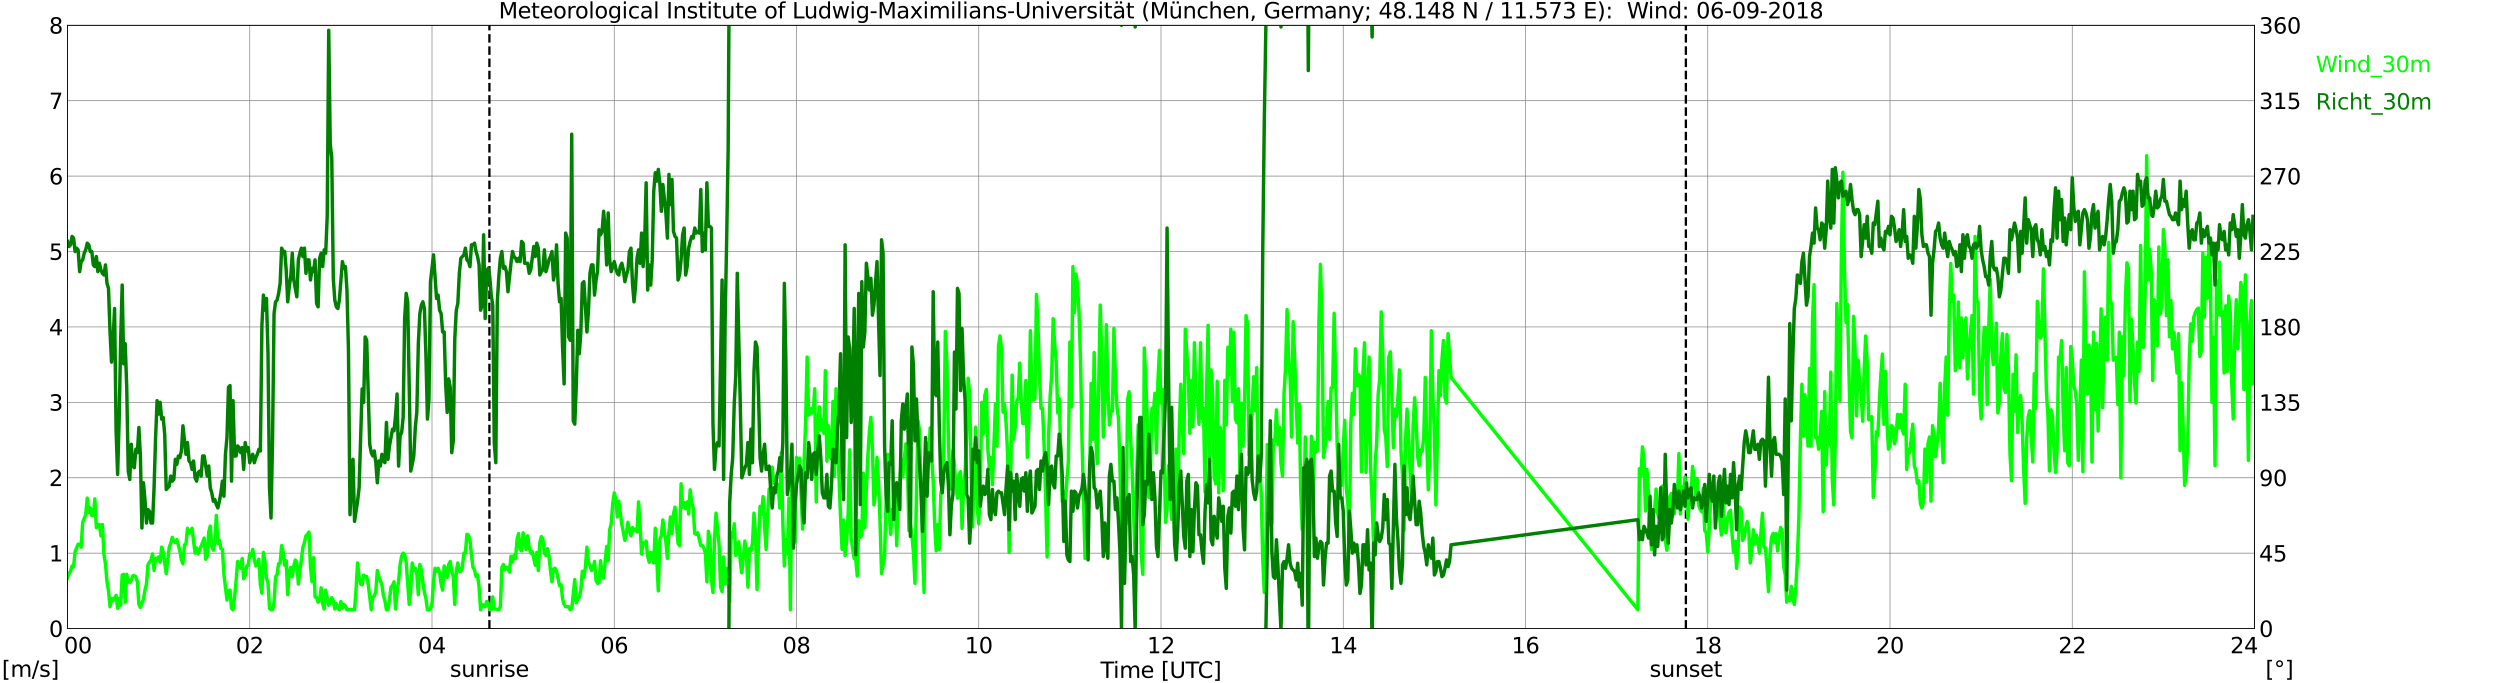 <?xml version="1.0" encoding="utf-8" standalone="no"?>
<!DOCTYPE svg PUBLIC "-//W3C//DTD SVG 1.1//EN"
  "http://www.w3.org/Graphics/SVG/1.1/DTD/svg11.dtd">
<svg xmlns:xlink="http://www.w3.org/1999/xlink" width="1085.4pt" height="296.64pt" viewBox="0 0 1085.4 296.64" xmlns="http://www.w3.org/2000/svg" version="1.1">
 <defs>
  <style type="text/css">*{stroke-linejoin: round; stroke-linecap: butt}</style>
 </defs>
 <g id="figure_1">
  <g id="patch_1">
   <path d="M 0 296.64 
L 1085.4 296.64 
L 1085.4 0 
L 0 0 
z
" style="fill: #ffffff"/>
  </g>
  <g id="axes_1">
   <g id="patch_2">
    <path d="M 29.306 272.909 
L 978.814 272.909 
L 978.814 10.976 
L 29.306 10.976 
z
" style="fill: #ffffff"/>
   </g>
   <g id="patch_3">
    <path d="M 978.814 272.909 
L 978.814 272.909 
L 978.814 10.976 
L 978.814 10.976 
z
" clip-path="url(#p0e000b555e)" style="fill: #d3d3d3; opacity: 0.25; stroke: #d3d3d3; stroke-linejoin: miter"/>
   </g>
   <g id="matplotlib.axis_1">
    <g id="xtick_1">
     <g id="line2d_1">
      <path d="M 29.306 272.909 
L 29.306 10.976 
" clip-path="url(#p0e000b555e)" style="fill: none; stroke: #808080; stroke-width: 0.3; stroke-linecap: square"/>
     </g>
     <g id="line2d_2"/>
     <g id="text_1">
      <!--    00 -->
      <g transform="translate(18.733 283.627) scale(0.095 -0.095)">
       <defs>
        <path id="DejaVuSans-20" transform="scale(0.016)"/>
        <path id="DejaVuSans-30" d="M 2034 4250 
Q 1547 4250 1301 3770 
Q 1056 3291 1056 2328 
Q 1056 1369 1301 889 
Q 1547 409 2034 409 
Q 2525 409 2770 889 
Q 3016 1369 3016 2328 
Q 3016 3291 2770 3770 
Q 2525 4250 2034 4250 
z
M 2034 4750 
Q 2819 4750 3233 4129 
Q 3647 3509 3647 2328 
Q 3647 1150 3233 529 
Q 2819 -91 2034 -91 
Q 1250 -91 836 529 
Q 422 1150 422 2328 
Q 422 3509 836 4129 
Q 1250 4750 2034 4750 
z
" transform="scale(0.016)"/>
       </defs>
       <use xlink:href="#DejaVuSans-20"/>
       <use xlink:href="#DejaVuSans-20" transform="translate(31.787 0)"/>
       <use xlink:href="#DejaVuSans-20" transform="translate(63.574 0)"/>
       <use xlink:href="#DejaVuSans-30" transform="translate(95.361 0)"/>
       <use xlink:href="#DejaVuSans-30" transform="translate(158.984 0)"/>
      </g>
     </g>
    </g>
    <g id="xtick_2">
     <g id="line2d_3">
      <path d="M 108.431 272.909 
L 108.431 10.976 
" clip-path="url(#p0e000b555e)" style="fill: none; stroke: #808080; stroke-width: 0.3; stroke-linecap: square"/>
     </g>
     <g id="line2d_4"/>
     <g id="text_2">
      <!-- 02 -->
      <g transform="translate(102.387 283.627) scale(0.095 -0.095)">
       <defs>
        <path id="DejaVuSans-32" d="M 1228 531 
L 3431 531 
L 3431 0 
L 469 0 
L 469 531 
Q 828 903 1448 1529 
Q 2069 2156 2228 2338 
Q 2531 2678 2651 2914 
Q 2772 3150 2772 3378 
Q 2772 3750 2511 3984 
Q 2250 4219 1831 4219 
Q 1534 4219 1204 4116 
Q 875 4013 500 3803 
L 500 4441 
Q 881 4594 1212 4672 
Q 1544 4750 1819 4750 
Q 2544 4750 2975 4387 
Q 3406 4025 3406 3419 
Q 3406 3131 3298 2873 
Q 3191 2616 2906 2266 
Q 2828 2175 2409 1742 
Q 1991 1309 1228 531 
z
" transform="scale(0.016)"/>
       </defs>
       <use xlink:href="#DejaVuSans-30"/>
       <use xlink:href="#DejaVuSans-32" transform="translate(63.623 0)"/>
      </g>
     </g>
    </g>
    <g id="xtick_3">
     <g id="line2d_5">
      <path d="M 187.557 272.909 
L 187.557 10.976 
" clip-path="url(#p0e000b555e)" style="fill: none; stroke: #808080; stroke-width: 0.3; stroke-linecap: square"/>
     </g>
     <g id="line2d_6"/>
     <g id="text_3">
      <!-- 04 -->
      <g transform="translate(181.513 283.627) scale(0.095 -0.095)">
       <defs>
        <path id="DejaVuSans-34" d="M 2419 4116 
L 825 1625 
L 2419 1625 
L 2419 4116 
z
M 2253 4666 
L 3047 4666 
L 3047 1625 
L 3713 1625 
L 3713 1100 
L 3047 1100 
L 3047 0 
L 2419 0 
L 2419 1100 
L 313 1100 
L 313 1709 
L 2253 4666 
z
" transform="scale(0.016)"/>
       </defs>
       <use xlink:href="#DejaVuSans-30"/>
       <use xlink:href="#DejaVuSans-34" transform="translate(63.623 0)"/>
      </g>
     </g>
    </g>
    <g id="xtick_4">
     <g id="line2d_7">
      <path d="M 266.683 272.909 
L 266.683 10.976 
" clip-path="url(#p0e000b555e)" style="fill: none; stroke: #808080; stroke-width: 0.3; stroke-linecap: square"/>
     </g>
     <g id="line2d_8"/>
     <g id="text_4">
      <!-- 06 -->
      <g transform="translate(260.638 283.627) scale(0.095 -0.095)">
       <defs>
        <path id="DejaVuSans-36" d="M 2113 2584 
Q 1688 2584 1439 2293 
Q 1191 2003 1191 1497 
Q 1191 994 1439 701 
Q 1688 409 2113 409 
Q 2538 409 2786 701 
Q 3034 994 3034 1497 
Q 3034 2003 2786 2293 
Q 2538 2584 2113 2584 
z
M 3366 4563 
L 3366 3988 
Q 3128 4100 2886 4159 
Q 2644 4219 2406 4219 
Q 1781 4219 1451 3797 
Q 1122 3375 1075 2522 
Q 1259 2794 1537 2939 
Q 1816 3084 2150 3084 
Q 2853 3084 3261 2657 
Q 3669 2231 3669 1497 
Q 3669 778 3244 343 
Q 2819 -91 2113 -91 
Q 1303 -91 875 529 
Q 447 1150 447 2328 
Q 447 3434 972 4092 
Q 1497 4750 2381 4750 
Q 2619 4750 2861 4703 
Q 3103 4656 3366 4563 
z
" transform="scale(0.016)"/>
       </defs>
       <use xlink:href="#DejaVuSans-30"/>
       <use xlink:href="#DejaVuSans-36" transform="translate(63.623 0)"/>
      </g>
     </g>
    </g>
    <g id="xtick_5">
     <g id="line2d_9">
      <path d="M 345.808 272.909 
L 345.808 10.976 
" clip-path="url(#p0e000b555e)" style="fill: none; stroke: #808080; stroke-width: 0.3; stroke-linecap: square"/>
     </g>
     <g id="line2d_10"/>
     <g id="text_5">
      <!-- 08 -->
      <g transform="translate(339.764 283.627) scale(0.095 -0.095)">
       <defs>
        <path id="DejaVuSans-38" d="M 2034 2216 
Q 1584 2216 1326 1975 
Q 1069 1734 1069 1313 
Q 1069 891 1326 650 
Q 1584 409 2034 409 
Q 2484 409 2743 651 
Q 3003 894 3003 1313 
Q 3003 1734 2745 1975 
Q 2488 2216 2034 2216 
z
M 1403 2484 
Q 997 2584 770 2862 
Q 544 3141 544 3541 
Q 544 4100 942 4425 
Q 1341 4750 2034 4750 
Q 2731 4750 3128 4425 
Q 3525 4100 3525 3541 
Q 3525 3141 3298 2862 
Q 3072 2584 2669 2484 
Q 3125 2378 3379 2068 
Q 3634 1759 3634 1313 
Q 3634 634 3220 271 
Q 2806 -91 2034 -91 
Q 1263 -91 848 271 
Q 434 634 434 1313 
Q 434 1759 690 2068 
Q 947 2378 1403 2484 
z
M 1172 3481 
Q 1172 3119 1398 2916 
Q 1625 2713 2034 2713 
Q 2441 2713 2670 2916 
Q 2900 3119 2900 3481 
Q 2900 3844 2670 4047 
Q 2441 4250 2034 4250 
Q 1625 4250 1398 4047 
Q 1172 3844 1172 3481 
z
" transform="scale(0.016)"/>
       </defs>
       <use xlink:href="#DejaVuSans-30"/>
       <use xlink:href="#DejaVuSans-38" transform="translate(63.623 0)"/>
      </g>
     </g>
    </g>
    <g id="xtick_6">
     <g id="line2d_11">
      <path d="M 424.934 272.909 
L 424.934 10.976 
" clip-path="url(#p0e000b555e)" style="fill: none; stroke: #808080; stroke-width: 0.3; stroke-linecap: square"/>
     </g>
     <g id="line2d_12"/>
     <g id="text_6">
      <!-- 10 -->
      <g transform="translate(418.89 283.627) scale(0.095 -0.095)">
       <defs>
        <path id="DejaVuSans-31" d="M 794 531 
L 1825 531 
L 1825 4091 
L 703 3866 
L 703 4441 
L 1819 4666 
L 2450 4666 
L 2450 531 
L 3481 531 
L 3481 0 
L 794 0 
L 794 531 
z
" transform="scale(0.016)"/>
       </defs>
       <use xlink:href="#DejaVuSans-31"/>
       <use xlink:href="#DejaVuSans-30" transform="translate(63.623 0)"/>
      </g>
     </g>
    </g>
    <g id="xtick_7">
     <g id="line2d_13">
      <path d="M 504.06 272.909 
L 504.06 10.976 
" clip-path="url(#p0e000b555e)" style="fill: none; stroke: #808080; stroke-width: 0.3; stroke-linecap: square"/>
     </g>
     <g id="line2d_14"/>
     <g id="text_7">
      <!-- 12 -->
      <g transform="translate(498.015 283.627) scale(0.095 -0.095)">
       <use xlink:href="#DejaVuSans-31"/>
       <use xlink:href="#DejaVuSans-32" transform="translate(63.623 0)"/>
      </g>
     </g>
    </g>
    <g id="xtick_8">
     <g id="line2d_15">
      <path d="M 583.185 272.909 
L 583.185 10.976 
" clip-path="url(#p0e000b555e)" style="fill: none; stroke: #808080; stroke-width: 0.3; stroke-linecap: square"/>
     </g>
     <g id="line2d_16"/>
     <g id="text_8">
      <!-- 14 -->
      <g transform="translate(577.141 283.627) scale(0.095 -0.095)">
       <use xlink:href="#DejaVuSans-31"/>
       <use xlink:href="#DejaVuSans-34" transform="translate(63.623 0)"/>
      </g>
     </g>
    </g>
    <g id="xtick_9">
     <g id="line2d_17">
      <path d="M 662.311 272.909 
L 662.311 10.976 
" clip-path="url(#p0e000b555e)" style="fill: none; stroke: #808080; stroke-width: 0.3; stroke-linecap: square"/>
     </g>
     <g id="line2d_18"/>
     <g id="text_9">
      <!-- 16 -->
      <g transform="translate(656.267 283.627) scale(0.095 -0.095)">
       <use xlink:href="#DejaVuSans-31"/>
       <use xlink:href="#DejaVuSans-36" transform="translate(63.623 0)"/>
      </g>
     </g>
    </g>
    <g id="xtick_10">
     <g id="line2d_19">
      <path d="M 741.437 272.909 
L 741.437 10.976 
" clip-path="url(#p0e000b555e)" style="fill: none; stroke: #808080; stroke-width: 0.3; stroke-linecap: square"/>
     </g>
     <g id="line2d_20"/>
     <g id="text_10">
      <!-- 18 -->
      <g transform="translate(735.392 283.627) scale(0.095 -0.095)">
       <use xlink:href="#DejaVuSans-31"/>
       <use xlink:href="#DejaVuSans-38" transform="translate(63.623 0)"/>
      </g>
     </g>
    </g>
    <g id="xtick_11">
     <g id="line2d_21">
      <path d="M 820.562 272.909 
L 820.562 10.976 
" clip-path="url(#p0e000b555e)" style="fill: none; stroke: #808080; stroke-width: 0.3; stroke-linecap: square"/>
     </g>
     <g id="line2d_22"/>
     <g id="text_11">
      <!-- 20 -->
      <g transform="translate(814.518 283.627) scale(0.095 -0.095)">
       <use xlink:href="#DejaVuSans-32"/>
       <use xlink:href="#DejaVuSans-30" transform="translate(63.623 0)"/>
      </g>
     </g>
    </g>
    <g id="xtick_12">
     <g id="line2d_23">
      <path d="M 899.688 272.909 
L 899.688 10.976 
" clip-path="url(#p0e000b555e)" style="fill: none; stroke: #808080; stroke-width: 0.3; stroke-linecap: square"/>
     </g>
     <g id="line2d_24"/>
     <g id="text_12">
      <!-- 22 -->
      <g transform="translate(893.644 283.627) scale(0.095 -0.095)">
       <use xlink:href="#DejaVuSans-32"/>
       <use xlink:href="#DejaVuSans-32" transform="translate(63.623 0)"/>
      </g>
     </g>
    </g>
    <g id="xtick_13">
     <g id="line2d_25">
      <path d="M 978.814 272.909 
L 978.814 10.976 
" clip-path="url(#p0e000b555e)" style="fill: none; stroke: #808080; stroke-width: 0.3; stroke-linecap: square"/>
     </g>
     <g id="line2d_26"/>
     <g id="text_13">
      <!-- 24    -->
      <g transform="translate(968.241 283.627) scale(0.095 -0.095)">
       <use xlink:href="#DejaVuSans-32"/>
       <use xlink:href="#DejaVuSans-34" transform="translate(63.623 0)"/>
       <use xlink:href="#DejaVuSans-20" transform="translate(127.246 0)"/>
       <use xlink:href="#DejaVuSans-20" transform="translate(159.033 0)"/>
       <use xlink:href="#DejaVuSans-20" transform="translate(190.82 0)"/>
      </g>
     </g>
    </g>
    <g id="text_14">
     <!-- Time [UTC] -->
     <g transform="translate(477.806 294.322) scale(0.095 -0.095)">
      <defs>
       <path id="DejaVuSans-54" d="M -19 4666 
L 3928 4666 
L 3928 4134 
L 2272 4134 
L 2272 0 
L 1638 0 
L 1638 4134 
L -19 4134 
L -19 4666 
z
" transform="scale(0.016)"/>
       <path id="DejaVuSans-69" d="M 603 3500 
L 1178 3500 
L 1178 0 
L 603 0 
L 603 3500 
z
M 603 4863 
L 1178 4863 
L 1178 4134 
L 603 4134 
L 603 4863 
z
" transform="scale(0.016)"/>
       <path id="DejaVuSans-6d" d="M 3328 2828 
Q 3544 3216 3844 3400 
Q 4144 3584 4550 3584 
Q 5097 3584 5394 3201 
Q 5691 2819 5691 2113 
L 5691 0 
L 5113 0 
L 5113 2094 
Q 5113 2597 4934 2840 
Q 4756 3084 4391 3084 
Q 3944 3084 3684 2787 
Q 3425 2491 3425 1978 
L 3425 0 
L 2847 0 
L 2847 2094 
Q 2847 2600 2669 2842 
Q 2491 3084 2119 3084 
Q 1678 3084 1418 2786 
Q 1159 2488 1159 1978 
L 1159 0 
L 581 0 
L 581 3500 
L 1159 3500 
L 1159 2956 
Q 1356 3278 1631 3431 
Q 1906 3584 2284 3584 
Q 2666 3584 2933 3390 
Q 3200 3197 3328 2828 
z
" transform="scale(0.016)"/>
       <path id="DejaVuSans-65" d="M 3597 1894 
L 3597 1613 
L 953 1613 
Q 991 1019 1311 708 
Q 1631 397 2203 397 
Q 2534 397 2845 478 
Q 3156 559 3463 722 
L 3463 178 
Q 3153 47 2828 -22 
Q 2503 -91 2169 -91 
Q 1331 -91 842 396 
Q 353 884 353 1716 
Q 353 2575 817 3079 
Q 1281 3584 2069 3584 
Q 2775 3584 3186 3129 
Q 3597 2675 3597 1894 
z
M 3022 2063 
Q 3016 2534 2758 2815 
Q 2500 3097 2075 3097 
Q 1594 3097 1305 2825 
Q 1016 2553 972 2059 
L 3022 2063 
z
" transform="scale(0.016)"/>
       <path id="DejaVuSans-5b" d="M 550 4863 
L 1875 4863 
L 1875 4416 
L 1125 4416 
L 1125 -397 
L 1875 -397 
L 1875 -844 
L 550 -844 
L 550 4863 
z
" transform="scale(0.016)"/>
       <path id="DejaVuSans-55" d="M 556 4666 
L 1191 4666 
L 1191 1831 
Q 1191 1081 1462 751 
Q 1734 422 2344 422 
Q 2950 422 3222 751 
Q 3494 1081 3494 1831 
L 3494 4666 
L 4128 4666 
L 4128 1753 
Q 4128 841 3676 375 
Q 3225 -91 2344 -91 
Q 1459 -91 1007 375 
Q 556 841 556 1753 
L 556 4666 
z
" transform="scale(0.016)"/>
       <path id="DejaVuSans-43" d="M 4122 4306 
L 4122 3641 
Q 3803 3938 3442 4084 
Q 3081 4231 2675 4231 
Q 1875 4231 1450 3742 
Q 1025 3253 1025 2328 
Q 1025 1406 1450 917 
Q 1875 428 2675 428 
Q 3081 428 3442 575 
Q 3803 722 4122 1019 
L 4122 359 
Q 3791 134 3420 21 
Q 3050 -91 2638 -91 
Q 1578 -91 968 557 
Q 359 1206 359 2328 
Q 359 3453 968 4101 
Q 1578 4750 2638 4750 
Q 3056 4750 3426 4639 
Q 3797 4528 4122 4306 
z
" transform="scale(0.016)"/>
       <path id="DejaVuSans-5d" d="M 1947 4863 
L 1947 -844 
L 622 -844 
L 622 -397 
L 1369 -397 
L 1369 4416 
L 622 4416 
L 622 4863 
L 1947 4863 
z
" transform="scale(0.016)"/>
      </defs>
      <use xlink:href="#DejaVuSans-54"/>
      <use xlink:href="#DejaVuSans-69" transform="translate(57.959 0)"/>
      <use xlink:href="#DejaVuSans-6d" transform="translate(85.742 0)"/>
      <use xlink:href="#DejaVuSans-65" transform="translate(183.154 0)"/>
      <use xlink:href="#DejaVuSans-20" transform="translate(244.678 0)"/>
      <use xlink:href="#DejaVuSans-5b" transform="translate(276.465 0)"/>
      <use xlink:href="#DejaVuSans-55" transform="translate(315.479 0)"/>
      <use xlink:href="#DejaVuSans-54" transform="translate(388.672 0)"/>
      <use xlink:href="#DejaVuSans-43" transform="translate(443.881 0)"/>
      <use xlink:href="#DejaVuSans-5d" transform="translate(513.705 0)"/>
     </g>
    </g>
   </g>
   <g id="matplotlib.axis_2">
    <g id="ytick_1">
     <g id="line2d_27">
      <path d="M 29.306 272.909 
L 978.814 272.909 
" clip-path="url(#p0e000b555e)" style="fill: none; stroke: #808080; stroke-width: 0.3; stroke-linecap: square"/>
     </g>
     <g id="line2d_28"/>
     <g id="text_15">
      <!-- 0 -->
      <g transform="translate(21.261 276.518) scale(0.095 -0.095)">
       <use xlink:href="#DejaVuSans-30"/>
      </g>
     </g>
    </g>
    <g id="ytick_2">
     <g id="line2d_29">
      <path d="M 29.306 240.167 
L 978.814 240.167 
" clip-path="url(#p0e000b555e)" style="fill: none; stroke: #808080; stroke-width: 0.3; stroke-linecap: square"/>
     </g>
     <g id="line2d_30"/>
     <g id="text_16">
      <!-- 1 -->
      <g transform="translate(21.261 243.776) scale(0.095 -0.095)">
       <use xlink:href="#DejaVuSans-31"/>
      </g>
     </g>
    </g>
    <g id="ytick_3">
     <g id="line2d_31">
      <path d="M 29.306 207.426 
L 978.814 207.426 
" clip-path="url(#p0e000b555e)" style="fill: none; stroke: #808080; stroke-width: 0.3; stroke-linecap: square"/>
     </g>
     <g id="line2d_32"/>
     <g id="text_17">
      <!-- 2 -->
      <g transform="translate(21.261 211.035) scale(0.095 -0.095)">
       <use xlink:href="#DejaVuSans-32"/>
      </g>
     </g>
    </g>
    <g id="ytick_4">
     <g id="line2d_33">
      <path d="M 29.306 174.684 
L 978.814 174.684 
" clip-path="url(#p0e000b555e)" style="fill: none; stroke: #808080; stroke-width: 0.3; stroke-linecap: square"/>
     </g>
     <g id="line2d_34"/>
     <g id="text_18">
      <!-- 3 -->
      <g transform="translate(21.261 178.293) scale(0.095 -0.095)">
       <defs>
        <path id="DejaVuSans-33" d="M 2597 2516 
Q 3050 2419 3304 2112 
Q 3559 1806 3559 1356 
Q 3559 666 3084 287 
Q 2609 -91 1734 -91 
Q 1441 -91 1130 -33 
Q 819 25 488 141 
L 488 750 
Q 750 597 1062 519 
Q 1375 441 1716 441 
Q 2309 441 2620 675 
Q 2931 909 2931 1356 
Q 2931 1769 2642 2001 
Q 2353 2234 1838 2234 
L 1294 2234 
L 1294 2753 
L 1863 2753 
Q 2328 2753 2575 2939 
Q 2822 3125 2822 3475 
Q 2822 3834 2567 4026 
Q 2313 4219 1838 4219 
Q 1578 4219 1281 4162 
Q 984 4106 628 3988 
L 628 4550 
Q 988 4650 1302 4700 
Q 1616 4750 1894 4750 
Q 2613 4750 3031 4423 
Q 3450 4097 3450 3541 
Q 3450 3153 3228 2886 
Q 3006 2619 2597 2516 
z
" transform="scale(0.016)"/>
       </defs>
       <use xlink:href="#DejaVuSans-33"/>
      </g>
     </g>
    </g>
    <g id="ytick_5">
     <g id="line2d_35">
      <path d="M 29.306 141.942 
L 978.814 141.942 
" clip-path="url(#p0e000b555e)" style="fill: none; stroke: #808080; stroke-width: 0.3; stroke-linecap: square"/>
     </g>
     <g id="line2d_36"/>
     <g id="text_19">
      <!-- 4 -->
      <g transform="translate(21.261 145.551) scale(0.095 -0.095)">
       <use xlink:href="#DejaVuSans-34"/>
      </g>
     </g>
    </g>
    <g id="ytick_6">
     <g id="line2d_37">
      <path d="M 29.306 109.201 
L 978.814 109.201 
" clip-path="url(#p0e000b555e)" style="fill: none; stroke: #808080; stroke-width: 0.3; stroke-linecap: square"/>
     </g>
     <g id="line2d_38"/>
     <g id="text_20">
      <!-- 5 -->
      <g transform="translate(21.261 112.81) scale(0.095 -0.095)">
       <defs>
        <path id="DejaVuSans-35" d="M 691 4666 
L 3169 4666 
L 3169 4134 
L 1269 4134 
L 1269 2991 
Q 1406 3038 1543 3061 
Q 1681 3084 1819 3084 
Q 2600 3084 3056 2656 
Q 3513 2228 3513 1497 
Q 3513 744 3044 326 
Q 2575 -91 1722 -91 
Q 1428 -91 1123 -41 
Q 819 9 494 109 
L 494 744 
Q 775 591 1075 516 
Q 1375 441 1709 441 
Q 2250 441 2565 725 
Q 2881 1009 2881 1497 
Q 2881 1984 2565 2268 
Q 2250 2553 1709 2553 
Q 1456 2553 1204 2497 
Q 953 2441 691 2322 
L 691 4666 
z
" transform="scale(0.016)"/>
       </defs>
       <use xlink:href="#DejaVuSans-35"/>
      </g>
     </g>
    </g>
    <g id="ytick_7">
     <g id="line2d_39">
      <path d="M 29.306 76.459 
L 978.814 76.459 
" clip-path="url(#p0e000b555e)" style="fill: none; stroke: #808080; stroke-width: 0.3; stroke-linecap: square"/>
     </g>
     <g id="line2d_40"/>
     <g id="text_21">
      <!-- 6 -->
      <g transform="translate(21.261 80.068) scale(0.095 -0.095)">
       <use xlink:href="#DejaVuSans-36"/>
      </g>
     </g>
    </g>
    <g id="ytick_8">
     <g id="line2d_41">
      <path d="M 29.306 43.717 
L 978.814 43.717 
" clip-path="url(#p0e000b555e)" style="fill: none; stroke: #808080; stroke-width: 0.3; stroke-linecap: square"/>
     </g>
     <g id="line2d_42"/>
     <g id="text_22">
      <!-- 7 -->
      <g transform="translate(21.261 47.327) scale(0.095 -0.095)">
       <defs>
        <path id="DejaVuSans-37" d="M 525 4666 
L 3525 4666 
L 3525 4397 
L 1831 0 
L 1172 0 
L 2766 4134 
L 525 4134 
L 525 4666 
z
" transform="scale(0.016)"/>
       </defs>
       <use xlink:href="#DejaVuSans-37"/>
      </g>
     </g>
    </g>
    <g id="ytick_9">
     <g id="line2d_43">
      <path d="M 29.306 10.976 
L 978.814 10.976 
" clip-path="url(#p0e000b555e)" style="fill: none; stroke: #808080; stroke-width: 0.3; stroke-linecap: square"/>
     </g>
     <g id="line2d_44"/>
     <g id="text_23">
      <!-- 8 -->
      <g transform="translate(21.261 14.585) scale(0.095 -0.095)">
       <use xlink:href="#DejaVuSans-38"/>
      </g>
     </g>
    </g>
   </g>
   <g id="line2d_45">
    <path d="M 212.482 272.909 
L 212.482 10.976 
" clip-path="url(#p0e000b555e)" style="fill: none; stroke-dasharray: 3.7,1.6; stroke-dashoffset: 0; stroke: #000000"/>
   </g>
   <g id="line2d_46">
    <path d="M 731.942 272.909 
L 731.942 10.976 
" clip-path="url(#p0e000b555e)" style="fill: none; stroke-dasharray: 3.7,1.6; stroke-dashoffset: 0; stroke: #000000"/>
   </g>
   <g id="line2d_47">
    <path d="M 29.306 250.972 
L 29.965 249.007 
L 30.625 248.025 
L 31.284 245.733 
L 31.943 246.061 
L 32.603 239.512 
L 33.921 236.238 
L 34.581 236.238 
L 35.24 237.548 
L 35.9 226.743 
L 37.218 223.469 
L 37.878 216.266 
L 38.537 222.487 
L 39.197 220.522 
L 39.856 223.796 
L 40.515 223.796 
L 41.175 216.593 
L 41.834 229.035 
L 42.493 227.725 
L 43.153 227.725 
L 43.812 232.637 
L 44.472 227.725 
L 45.131 240.822 
L 45.79 244.751 
L 46.45 252.609 
L 47.109 256.538 
L 47.768 263.414 
L 48.428 259.812 
L 49.087 260.794 
L 49.747 259.485 
L 50.406 258.502 
L 51.065 264.069 
L 51.725 259.812 
L 52.384 262.759 
L 53.043 249.662 
L 53.703 249.335 
L 54.362 261.449 
L 55.022 249.335 
L 55.681 252.609 
L 56.34 252.936 
L 57 251.954 
L 57.659 249.99 
L 58.319 249.99 
L 58.978 250.317 
L 59.637 252.609 
L 60.297 262.431 
L 60.956 263.741 
L 62.275 260.14 
L 62.934 256.211 
L 63.594 253.591 
L 64.253 245.078 
L 65.572 243.114 
L 66.231 240.495 
L 66.89 247.698 
L 67.55 242.459 
L 68.209 242.459 
L 68.869 241.804 
L 69.528 244.096 
L 70.187 237.548 
L 70.847 239.512 
L 72.166 249.007 
L 73.484 237.548 
L 74.144 235.911 
L 74.803 233.291 
L 75.462 234.928 
L 76.122 235.583 
L 76.781 234.274 
L 78.1 239.185 
L 78.759 243.114 
L 79.419 244.751 
L 80.078 236.566 
L 80.737 236.238 
L 81.397 229.362 
L 82.056 231.654 
L 82.716 231 
L 83.375 229.362 
L 84.694 240.167 
L 85.353 237.875 
L 86.013 240.495 
L 86.672 238.53 
L 87.331 237.22 
L 88.65 233.619 
L 89.309 242.786 
L 89.969 241.477 
L 90.628 231 
L 91.288 228.38 
L 91.947 237.22 
L 92.606 238.857 
L 93.266 235.583 
L 93.925 223.796 
L 94.584 235.911 
L 95.244 234.601 
L 95.903 238.203 
L 96.563 238.53 
L 97.222 249.335 
L 98.541 260.467 
L 99.2 256.538 
L 99.86 256.211 
L 100.519 264.069 
L 101.178 264.723 
L 101.838 259.485 
L 102.497 252.282 
L 103.156 243.769 
L 103.816 245.733 
L 104.475 246.715 
L 105.135 242.459 
L 105.794 251.299 
L 106.453 249.99 
L 107.113 245.733 
L 107.772 245.406 
L 108.431 240.495 
L 109.091 241.149 
L 109.75 238.53 
L 110.41 242.786 
L 111.069 245.733 
L 111.728 244.424 
L 112.388 242.786 
L 113.047 253.919 
L 113.707 257.52 
L 114.366 239.84 
L 115.025 243.769 
L 115.685 250.972 
L 116.344 252.936 
L 117.003 264.069 
L 117.663 264.723 
L 118.322 264.723 
L 118.982 261.449 
L 119.641 250.644 
L 120.3 249.335 
L 120.96 244.751 
L 121.619 244.424 
L 122.278 236.893 
L 122.938 239.512 
L 123.597 245.406 
L 124.257 243.441 
L 124.916 258.175 
L 125.575 248.353 
L 126.235 246.388 
L 126.894 250.317 
L 127.553 245.733 
L 128.213 243.114 
L 128.872 244.096 
L 129.532 253.591 
L 130.191 247.698 
L 130.85 243.114 
L 131.51 237.548 
L 132.169 235.583 
L 132.829 232.637 
L 133.488 231.982 
L 134.147 231 
L 134.807 246.388 
L 135.466 252.609 
L 136.125 242.132 
L 136.785 259.157 
L 137.444 259.485 
L 138.104 261.449 
L 138.763 260.794 
L 139.422 255.228 
L 140.082 262.104 
L 140.741 264.396 
L 141.4 256.211 
L 142.719 262.759 
L 143.379 261.777 
L 144.038 259.485 
L 144.697 260.794 
L 145.357 264.396 
L 146.016 262.104 
L 146.676 264.069 
L 147.335 264.723 
L 147.994 261.122 
L 148.654 264.069 
L 149.313 262.431 
L 149.972 263.086 
L 150.632 264.723 
L 153.929 264.723 
L 154.588 255.883 
L 155.247 244.424 
L 155.907 250.317 
L 156.566 253.591 
L 157.226 253.919 
L 157.885 249.662 
L 158.544 250.317 
L 159.204 250.317 
L 159.863 253.591 
L 161.182 264.723 
L 161.841 259.157 
L 162.501 258.83 
L 163.16 256.865 
L 163.819 247.698 
L 164.479 250.317 
L 165.798 253.919 
L 166.457 258.502 
L 167.116 260.794 
L 167.776 264.723 
L 168.435 264.723 
L 169.094 260.467 
L 169.754 254.901 
L 170.413 254.246 
L 171.073 252.609 
L 171.732 264.396 
L 172.391 257.193 
L 173.051 252.282 
L 173.71 245.078 
L 174.37 241.477 
L 175.029 240.167 
L 175.688 240.822 
L 176.348 244.096 
L 177.666 262.431 
L 178.326 256.211 
L 178.985 244.424 
L 179.645 247.698 
L 180.304 246.715 
L 180.963 249.007 
L 181.623 258.175 
L 182.282 245.078 
L 182.941 247.37 
L 183.601 252.936 
L 184.26 257.193 
L 184.92 259.812 
L 185.579 264.723 
L 186.238 264.723 
L 186.898 264.396 
L 187.557 262.104 
L 188.216 252.609 
L 188.876 246.715 
L 189.535 248.025 
L 190.195 246.715 
L 190.854 248.68 
L 191.513 253.591 
L 192.173 256.211 
L 192.832 245.733 
L 193.492 246.715 
L 194.151 250.644 
L 194.81 245.078 
L 195.47 243.769 
L 196.129 248.025 
L 196.788 250.317 
L 197.448 262.431 
L 198.107 248.025 
L 198.767 244.424 
L 199.426 248.025 
L 200.085 248.025 
L 200.745 246.061 
L 201.404 240.167 
L 202.063 240.167 
L 202.723 231.982 
L 203.382 232.309 
L 204.042 234.601 
L 204.701 241.149 
L 205.36 246.388 
L 206.02 247.37 
L 206.679 250.317 
L 207.339 249.662 
L 207.998 254.901 
L 208.657 264.723 
L 209.317 262.431 
L 209.976 262.759 
L 210.635 263.414 
L 211.295 261.122 
L 211.954 261.777 
L 212.614 264.723 
L 213.273 264.723 
L 213.932 259.157 
L 214.592 264.396 
L 215.251 264.396 
L 215.91 264.723 
L 216.57 264.723 
L 217.229 263.414 
L 217.889 246.388 
L 218.548 245.078 
L 219.207 247.37 
L 219.867 246.388 
L 220.526 246.388 
L 221.186 248.353 
L 221.845 241.477 
L 222.504 244.096 
L 223.164 241.149 
L 223.823 242.459 
L 224.482 234.274 
L 225.142 231.654 
L 225.801 238.53 
L 226.461 239.185 
L 227.12 231.327 
L 227.779 234.601 
L 228.439 238.53 
L 229.098 232.637 
L 229.757 237.875 
L 230.417 240.167 
L 231.076 239.512 
L 232.395 245.406 
L 233.054 239.84 
L 233.714 247.698 
L 234.373 235.583 
L 235.033 232.964 
L 235.692 233.946 
L 236.351 240.167 
L 237.011 241.149 
L 237.67 238.203 
L 238.329 241.149 
L 238.989 247.698 
L 239.648 252.609 
L 240.308 247.043 
L 240.967 246.715 
L 241.626 248.025 
L 242.945 254.246 
L 243.604 253.919 
L 244.264 260.14 
L 244.923 262.431 
L 245.583 263.414 
L 246.901 263.414 
L 247.561 264.723 
L 248.22 264.396 
L 249.539 251.627 
L 250.198 261.777 
L 250.858 260.14 
L 251.517 259.157 
L 252.176 256.211 
L 252.836 248.025 
L 253.495 250.644 
L 254.155 246.388 
L 254.814 237.548 
L 255.473 244.096 
L 256.133 245.406 
L 256.792 247.698 
L 257.451 247.043 
L 258.111 243.769 
L 258.77 251.954 
L 259.43 253.264 
L 260.089 252.936 
L 260.748 243.441 
L 261.408 249.007 
L 262.067 250.972 
L 263.386 237.22 
L 264.045 243.441 
L 264.705 230.017 
L 265.364 227.398 
L 266.023 218.558 
L 266.683 213.974 
L 267.342 216.593 
L 268.002 224.451 
L 268.661 217.575 
L 269.98 227.725 
L 271.298 234.601 
L 271.958 231.327 
L 272.617 226.743 
L 273.277 230.017 
L 273.936 232.637 
L 274.595 229.035 
L 275.255 230.345 
L 275.914 229.69 
L 276.573 231 
L 277.233 217.903 
L 277.892 228.053 
L 278.552 240.495 
L 279.211 235.583 
L 279.87 236.238 
L 280.53 234.928 
L 281.189 241.477 
L 281.849 244.096 
L 282.508 239.84 
L 283.167 240.167 
L 283.827 244.424 
L 284.486 229.362 
L 285.805 256.538 
L 286.464 234.274 
L 287.124 232.637 
L 287.783 225.761 
L 289.102 235.256 
L 289.761 242.459 
L 290.42 231 
L 291.08 224.451 
L 291.739 231.654 
L 292.399 223.142 
L 293.058 220.195 
L 294.377 235.911 
L 295.036 236.893 
L 295.696 210.045 
L 296.355 220.195 
L 297.014 218.23 
L 297.674 220.85 
L 298.333 217.903 
L 298.992 223.142 
L 299.652 212.664 
L 300.311 218.23 
L 300.971 220.522 
L 301.63 231.654 
L 302.289 231.982 
L 302.949 231.327 
L 304.267 236.893 
L 304.927 236.893 
L 305.586 237.875 
L 306.246 240.167 
L 306.905 252.609 
L 307.564 230.672 
L 308.224 234.601 
L 308.883 251.627 
L 309.543 257.193 
L 310.202 234.274 
L 310.861 222.814 
L 312.18 236.238 
L 312.839 254.901 
L 313.499 256.865 
L 314.158 241.804 
L 314.818 253.591 
L 315.477 246.715 
L 316.136 250.644 
L 316.796 261.122 
L 317.455 231.327 
L 318.114 233.291 
L 318.774 227.398 
L 319.433 241.149 
L 320.093 236.893 
L 320.752 235.256 
L 321.411 243.769 
L 322.071 248.68 
L 323.39 234.928 
L 324.049 239.84 
L 324.708 254.901 
L 325.368 238.203 
L 326.027 239.185 
L 326.686 235.911 
L 327.346 222.814 
L 328.005 231.982 
L 328.665 255.883 
L 329.324 235.256 
L 329.983 219.867 
L 330.643 223.142 
L 331.302 215.611 
L 331.961 228.708 
L 332.621 238.53 
L 333.28 223.796 
L 333.94 212.337 
L 334.599 212.337 
L 335.258 202.842 
L 335.918 209.717 
L 336.577 208.408 
L 337.236 212.992 
L 337.896 210.372 
L 338.555 220.522 
L 339.215 196.621 
L 339.874 227.071 
L 340.533 245.733 
L 341.193 234.274 
L 341.852 240.495 
L 342.512 216.266 
L 343.171 264.723 
L 343.83 200.55 
L 344.49 229.362 
L 345.149 235.256 
L 345.808 198.585 
L 346.468 200.222 
L 347.127 198.913 
L 348.446 229.69 
L 349.105 200.55 
L 349.765 183.524 
L 350.424 155.039 
L 351.083 180.25 
L 351.743 179.595 
L 352.402 177.303 
L 353.062 179.268 
L 353.721 168.79 
L 354.38 217.903 
L 355.04 184.506 
L 355.699 176.648 
L 356.359 186.798 
L 357.018 182.214 
L 357.677 188.108 
L 358.337 160.932 
L 358.996 200.222 
L 359.655 184.834 
L 360.315 198.258 
L 360.974 199.24 
L 361.634 174.356 
L 362.293 206.771 
L 362.952 168.79 
L 364.271 207.426 
L 364.93 224.451 
L 365.59 238.53 
L 366.249 225.761 
L 366.909 241.149 
L 367.568 235.256 
L 368.227 222.814 
L 368.887 195.311 
L 369.546 233.619 
L 370.206 238.53 
L 370.865 242.459 
L 371.524 242.459 
L 372.184 249.99 
L 372.843 226.088 
L 373.502 233.291 
L 374.162 232.309 
L 374.821 205.461 
L 375.481 229.035 
L 376.14 212.009 
L 376.799 197.93 
L 377.459 187.126 
L 378.118 181.232 
L 378.777 194.984 
L 379.437 219.213 
L 380.096 213.646 
L 380.756 198.585 
L 381.415 209.063 
L 382.074 226.416 
L 382.734 249.007 
L 383.393 245.406 
L 384.053 241.149 
L 384.712 216.593 
L 385.371 197.276 
L 386.031 221.832 
L 386.69 231.982 
L 387.349 221.177 
L 388.009 223.796 
L 388.668 216.593 
L 389.328 236.893 
L 389.987 210.7 
L 390.646 208.408 
L 391.306 199.568 
L 391.965 207.098 
L 392.624 198.913 
L 393.284 192.692 
L 393.943 200.55 
L 394.603 230.345 
L 395.262 227.725 
L 395.921 232.309 
L 396.581 239.84 
L 397.24 253.264 
L 397.899 212.992 
L 398.559 182.542 
L 399.218 186.798 
L 400.537 238.203 
L 401.196 257.193 
L 401.856 198.913 
L 402.515 192.364 
L 403.175 200.877 
L 403.834 185.816 
L 404.493 198.913 
L 405.153 208.735 
L 405.812 227.725 
L 406.471 239.185 
L 407.131 227.725 
L 407.79 238.53 
L 408.45 214.629 
L 409.109 210.7 
L 409.768 193.674 
L 410.428 143.907 
L 411.087 156.349 
L 411.746 189.418 
L 412.406 212.337 
L 413.065 212.009 
L 413.725 195.639 
L 414.384 201.532 
L 415.043 211.355 
L 415.703 216.266 
L 416.362 206.116 
L 417.022 204.806 
L 417.681 229.362 
L 418.34 211.355 
L 419 205.134 
L 419.659 190.4 
L 420.318 164.207 
L 420.978 171.082 
L 421.637 204.806 
L 422.297 228.708 
L 422.956 203.824 
L 423.615 185.489 
L 424.275 220.522 
L 424.934 227.398 
L 425.593 212.337 
L 426.253 174.684 
L 426.912 188.435 
L 427.572 171.737 
L 428.231 169.118 
L 428.89 194.984 
L 429.55 203.497 
L 430.209 198.585 
L 430.869 210.372 
L 432.187 175.339 
L 432.847 193.674 
L 433.506 150.128 
L 434.165 145.871 
L 434.825 151.437 
L 435.484 178.94 
L 436.144 175.666 
L 436.803 183.524 
L 437.462 197.276 
L 438.122 239.84 
L 438.781 208.735 
L 439.44 162.897 
L 440.1 190.727 
L 440.759 185.489 
L 441.419 174.356 
L 442.078 172.719 
L 442.737 157.658 
L 443.397 174.029 
L 444.056 183.852 
L 444.716 183.852 
L 445.375 165.189 
L 446.034 198.585 
L 446.694 184.179 
L 447.353 143.579 
L 448.012 169.118 
L 448.672 173.702 
L 449.331 173.047 
L 449.991 127.863 
L 450.65 140.633 
L 451.309 163.879 
L 451.969 177.303 
L 452.628 177.303 
L 453.287 192.692 
L 453.947 215.284 
L 454.606 241.804 
L 455.266 189.418 
L 455.925 172.065 
L 456.584 162.897 
L 457.244 138.341 
L 457.903 149.473 
L 458.563 157.003 
L 459.222 179.268 
L 459.881 173.047 
L 461.2 217.903 
L 461.859 213.319 
L 462.519 219.213 
L 463.178 208.408 
L 463.838 200.55 
L 464.497 148.491 
L 465.156 176.648 
L 465.816 115.749 
L 466.475 135.721 
L 467.134 119.023 
L 467.794 123.28 
L 468.453 135.394 
L 469.113 156.676 
L 469.772 191.055 
L 471.091 242.459 
L 473.069 206.443 
L 473.728 166.498 
L 474.388 190.727 
L 475.047 153.074 
L 475.706 189.745 
L 476.366 201.205 
L 477.685 132.447 
L 478.344 155.039 
L 479.003 189.745 
L 479.663 176.321 
L 480.322 140.96 
L 480.981 167.153 
L 481.641 184.506 
L 482.3 178.285 
L 482.96 178.613 
L 483.619 142.597 
L 484.278 165.189 
L 484.938 176.648 
L 485.597 181.56 
L 486.256 203.169 
L 486.916 231.327 
L 487.575 248.68 
L 488.235 223.469 
L 488.894 227.398 
L 489.553 173.702 
L 490.213 170.1 
L 490.872 190.4 
L 491.532 204.151 
L 492.85 243.114 
L 493.51 206.443 
L 494.169 184.506 
L 494.828 200.222 
L 495.488 240.822 
L 496.147 249.335 
L 496.807 151.11 
L 497.466 165.516 
L 498.125 182.869 
L 498.785 215.938 
L 499.444 206.443 
L 500.103 177.303 
L 500.763 178.94 
L 501.422 170.755 
L 502.082 196.621 
L 502.741 165.189 
L 503.4 152.092 
L 504.06 175.011 
L 504.719 169.118 
L 505.379 194.656 
L 506.038 226.743 
L 506.697 221.177 
L 507.357 202.187 
L 508.016 203.169 
L 508.675 225.433 
L 509.335 212.664 
L 509.994 233.619 
L 510.654 194.984 
L 511.313 225.761 
L 511.972 187.453 
L 512.632 166.826 
L 513.291 184.834 
L 513.95 196.948 
L 514.61 142.924 
L 515.929 163.224 
L 516.588 188.108 
L 517.247 165.189 
L 517.907 185.161 
L 518.566 148.818 
L 519.226 172.392 
L 519.885 172.392 
L 520.544 184.179 
L 521.204 148.818 
L 521.863 181.56 
L 522.522 177.303 
L 523.182 213.646 
L 523.841 170.427 
L 524.501 141.287 
L 525.16 200.877 
L 525.819 160.605 
L 526.479 171.082 
L 527.138 206.771 
L 527.797 210.045 
L 528.457 165.516 
L 529.116 213.974 
L 529.776 185.489 
L 530.435 192.037 
L 531.094 212.992 
L 531.754 165.189 
L 532.413 184.506 
L 533.073 150.782 
L 533.732 162.569 
L 534.391 142.924 
L 535.051 174.356 
L 535.71 144.234 
L 536.369 181.887 
L 537.029 183.524 
L 537.688 168.79 
L 538.348 208.08 
L 539.007 175.011 
L 539.666 193.674 
L 540.326 175.994 
L 540.985 137.031 
L 541.644 140.96 
L 542.304 197.603 
L 542.963 192.037 
L 544.282 163.552 
L 544.941 178.285 
L 545.601 159.623 
L 546.26 209.39 
L 546.919 200.222 
L 547.579 214.629 
L 548.238 242.786 
L 548.898 257.193 
L 549.557 241.149 
L 550.216 193.019 
L 550.876 195.311 
L 551.535 227.725 
L 552.195 227.071 
L 552.854 191.055 
L 553.513 191.382 
L 554.173 177.958 
L 554.832 193.019 
L 555.491 185.489 
L 556.151 201.205 
L 556.81 206.771 
L 557.47 171.082 
L 558.129 159.95 
L 558.788 134.412 
L 559.448 154.711 
L 560.107 163.879 
L 560.766 189.745 
L 561.426 139.65 
L 562.085 155.694 
L 563.404 192.364 
L 564.063 175.339 
L 564.723 212.664 
L 565.382 230.017 
L 566.042 223.142 
L 566.701 189.745 
L 567.36 216.593 
L 568.02 209.063 
L 568.679 233.946 
L 569.338 189.418 
L 569.998 221.504 
L 570.657 192.037 
L 571.317 196.293 
L 571.976 195.639 
L 572.635 139.323 
L 573.295 114.767 
L 573.954 139.323 
L 574.613 198.585 
L 575.273 194.329 
L 575.932 186.798 
L 576.592 174.356 
L 577.251 190.727 
L 577.91 168.463 
L 578.57 168.136 
L 579.229 136.049 
L 580.548 193.347 
L 581.207 203.169 
L 581.867 205.461 
L 582.526 210.7 
L 583.185 194.001 
L 583.845 182.542 
L 584.504 212.009 
L 585.164 218.23 
L 585.823 233.946 
L 586.482 184.179 
L 587.142 170.755 
L 587.801 179.923 
L 588.46 151.437 
L 589.12 167.481 
L 589.779 162.569 
L 590.439 163.552 
L 591.098 204.806 
L 591.757 161.587 
L 592.417 148.818 
L 593.076 205.134 
L 593.736 176.648 
L 594.395 155.039 
L 595.054 202.514 
L 595.714 217.575 
L 596.373 236.566 
L 597.032 200.877 
L 597.692 192.364 
L 598.351 171.082 
L 599.011 164.861 
L 599.67 135.394 
L 600.329 152.42 
L 600.989 186.471 
L 601.648 189.745 
L 602.307 202.514 
L 602.967 155.039 
L 603.626 152.747 
L 604.286 171.737 
L 604.945 194.329 
L 605.604 177.631 
L 606.264 180.905 
L 606.923 172.719 
L 607.582 160.605 
L 608.242 195.639 
L 608.901 206.116 
L 609.561 230.345 
L 610.22 191.71 
L 610.879 177.631 
L 611.539 188.763 
L 612.198 204.479 
L 612.858 215.938 
L 613.517 184.834 
L 614.176 172.719 
L 614.836 183.524 
L 615.495 198.258 
L 616.154 202.187 
L 616.814 195.311 
L 617.473 195.966 
L 618.133 189.745 
L 618.792 163.879 
L 619.451 192.364 
L 620.111 212.664 
L 620.77 195.311 
L 621.429 143.579 
L 622.089 172.065 
L 622.748 187.781 
L 623.408 219.213 
L 624.726 160.932 
L 625.386 171.737 
L 626.045 156.021 
L 626.705 147.836 
L 627.364 172.719 
L 628.023 175.011 
L 628.683 144.889 
L 630.001 163.879 
L 711.105 264.723 
L 711.765 203.497 
L 712.424 206.771 
L 713.083 194.001 
L 713.743 198.585 
L 714.402 221.832 
L 715.062 203.824 
L 715.721 215.284 
L 716.38 228.708 
L 717.04 238.53 
L 717.699 223.469 
L 718.358 221.832 
L 719.018 212.337 
L 719.677 222.814 
L 720.337 225.106 
L 720.996 218.885 
L 721.655 211.027 
L 722.315 219.54 
L 722.974 233.946 
L 723.633 238.857 
L 724.293 234.928 
L 724.952 215.611 
L 725.612 214.301 
L 726.271 221.832 
L 726.93 223.142 
L 727.59 212.664 
L 728.249 217.575 
L 728.909 196.948 
L 729.568 223.142 
L 730.227 211.355 
L 730.887 215.938 
L 731.546 207.098 
L 732.205 217.248 
L 732.865 225.433 
L 733.524 216.593 
L 734.184 214.629 
L 734.843 202.514 
L 735.502 207.426 
L 736.162 215.938 
L 736.821 207.753 
L 737.48 219.213 
L 738.14 221.177 
L 738.799 222.159 
L 739.459 212.009 
L 740.118 230.345 
L 740.777 231.327 
L 741.437 239.512 
L 742.096 229.69 
L 742.756 215.938 
L 743.415 214.956 
L 744.074 216.921 
L 744.734 221.177 
L 745.393 223.469 
L 746.052 216.593 
L 746.712 225.761 
L 747.371 232.309 
L 748.031 214.956 
L 748.69 228.708 
L 749.349 231.327 
L 750.009 225.106 
L 750.668 222.487 
L 751.327 221.504 
L 751.987 231.982 
L 752.646 239.84 
L 753.306 234.928 
L 753.965 246.715 
L 754.624 237.875 
L 755.284 220.195 
L 755.943 221.177 
L 756.602 234.601 
L 757.262 233.291 
L 757.921 229.035 
L 758.581 226.416 
L 759.24 230.345 
L 759.899 244.424 
L 760.559 239.185 
L 761.218 230.017 
L 761.878 236.238 
L 762.537 232.309 
L 763.196 234.601 
L 763.856 240.167 
L 765.174 222.814 
L 765.834 237.548 
L 766.493 237.875 
L 767.153 246.388 
L 767.812 256.865 
L 768.471 240.822 
L 769.131 233.291 
L 769.79 231.654 
L 770.449 235.583 
L 771.109 231.654 
L 771.768 239.185 
L 772.428 233.291 
L 773.087 229.035 
L 773.746 230.672 
L 774.406 246.061 
L 775.065 249.335 
L 775.725 261.449 
L 776.384 259.157 
L 777.043 260.794 
L 777.703 254.573 
L 778.362 259.812 
L 779.021 262.431 
L 779.681 255.228 
L 780.34 242.786 
L 781 224.451 
L 781.659 190.727 
L 782.318 166.826 
L 782.978 189.418 
L 783.637 171.41 
L 784.296 178.94 
L 784.956 193.674 
L 785.615 159.95 
L 786.275 193.674 
L 786.934 138.341 
L 787.593 123.607 
L 788.253 190.072 
L 788.912 189.745 
L 789.572 194.984 
L 790.231 189.745 
L 790.89 178.613 
L 791.55 222.159 
L 792.209 170.1 
L 792.868 201.859 
L 793.528 185.489 
L 794.187 193.019 
L 794.847 161.587 
L 795.506 208.408 
L 796.165 219.213 
L 796.825 189.745 
L 797.484 131.792 
L 798.803 174.029 
L 799.462 110.183 
L 800.122 74.822 
L 800.781 116.731 
L 801.44 139.978 
L 802.1 132.12 
L 802.759 162.569 
L 803.419 187.126 
L 804.078 190.072 
L 804.737 137.358 
L 805.397 151.765 
L 806.056 180.577 
L 806.715 156.349 
L 807.375 165.844 
L 808.034 171.082 
L 808.694 182.869 
L 809.353 160.278 
L 810.012 145.871 
L 810.672 157.331 
L 811.331 182.214 
L 811.99 181.232 
L 812.65 180.905 
L 813.309 215.938 
L 813.969 206.116 
L 814.628 187.453 
L 815.287 189.09 
L 815.947 174.029 
L 816.606 162.569 
L 817.265 153.729 
L 817.925 184.179 
L 818.584 161.26 
L 819.244 183.524 
L 819.903 194.984 
L 820.562 193.019 
L 821.222 184.834 
L 821.881 185.489 
L 822.541 192.692 
L 823.2 189.418 
L 823.859 179.923 
L 824.519 185.816 
L 825.178 179.923 
L 825.837 186.143 
L 826.497 188.435 
L 827.156 166.826 
L 827.816 203.824 
L 828.475 194.984 
L 829.134 196.621 
L 830.453 184.179 
L 831.112 202.187 
L 831.772 204.151 
L 832.431 209.717 
L 833.091 208.735 
L 833.75 218.558 
L 834.409 220.522 
L 835.069 218.23 
L 835.728 194.984 
L 836.388 209.39 
L 837.047 192.692 
L 837.706 189.745 
L 838.366 217.575 
L 839.025 184.834 
L 839.684 188.435 
L 840.344 198.258 
L 841.003 192.692 
L 841.663 185.489 
L 842.322 166.498 
L 842.981 187.781 
L 843.641 200.877 
L 844.3 167.808 
L 844.959 155.039 
L 845.619 180.25 
L 846.278 136.376 
L 846.938 114.439 
L 847.597 130.81 
L 848.256 128.191 
L 848.916 160.932 
L 849.575 156.676 
L 850.235 131.137 
L 850.894 159.623 
L 851.553 138.013 
L 852.213 155.366 
L 852.872 143.579 
L 853.531 138.013 
L 854.191 164.534 
L 854.85 152.092 
L 856.169 137.031 
L 856.828 171.082 
L 857.488 102.652 
L 858.147 130.483 
L 858.806 131.137 
L 859.466 171.737 
L 860.125 181.887 
L 860.785 156.021 
L 861.444 142.27 
L 862.103 142.27 
L 862.763 175.666 
L 863.422 142.924 
L 864.082 121.315 
L 864.741 150.455 
L 865.4 158.313 
L 866.06 152.747 
L 866.719 140.305 
L 867.378 179.268 
L 868.038 174.029 
L 868.697 154.384 
L 869.357 144.889 
L 870.016 168.136 
L 870.675 170.427 
L 871.335 145.216 
L 871.994 160.278 
L 872.653 196.948 
L 873.313 208.735 
L 873.972 162.569 
L 874.632 178.613 
L 875.291 154.057 
L 875.95 187.781 
L 876.61 175.666 
L 877.269 171.737 
L 877.929 183.197 
L 878.588 203.824 
L 879.247 218.558 
L 879.907 190.727 
L 880.566 180.905 
L 881.225 178.285 
L 882.544 200.55 
L 883.204 162.242 
L 883.863 177.303 
L 884.522 130.81 
L 885.182 140.305 
L 885.841 146.853 
L 886.5 145.216 
L 887.16 116.731 
L 888.479 170.1 
L 889.138 180.905 
L 889.797 204.479 
L 890.457 177.958 
L 891.116 180.905 
L 891.775 195.639 
L 892.435 205.134 
L 893.094 195.966 
L 893.754 155.039 
L 894.413 156.349 
L 895.072 147.836 
L 895.732 178.285 
L 896.391 195.639 
L 897.051 159.623 
L 897.71 200.877 
L 898.369 202.187 
L 899.029 150.455 
L 899.688 155.694 
L 900.347 167.481 
L 901.007 169.773 
L 901.666 175.994 
L 902.326 199.895 
L 903.644 156.349 
L 904.304 204.806 
L 904.963 118.041 
L 905.622 154.057 
L 906.282 171.082 
L 906.941 149.8 
L 907.601 153.729 
L 908.26 200.55 
L 908.919 144.234 
L 909.579 177.958 
L 910.238 149.145 
L 910.898 187.126 
L 911.557 162.897 
L 912.216 134.084 
L 912.876 176.976 
L 913.535 145.216 
L 914.194 137.686 
L 914.854 156.349 
L 915.513 105.272 
L 916.173 130.81 
L 916.832 131.792 
L 917.491 156.349 
L 918.81 155.039 
L 919.469 175.666 
L 920.129 144.234 
L 920.788 207.426 
L 921.448 146.199 
L 922.107 163.224 
L 922.766 130.155 
L 923.426 114.112 
L 924.085 116.731 
L 924.745 174.356 
L 925.404 138.668 
L 926.063 151.11 
L 926.723 166.498 
L 927.382 175.011 
L 928.041 148.491 
L 928.701 161.26 
L 929.36 106.581 
L 930.02 150.455 
L 930.679 150.782 
L 931.338 127.209 
L 931.998 67.619 
L 932.657 121.642 
L 933.316 108.218 
L 933.976 117.713 
L 934.635 165.189 
L 935.295 130.155 
L 935.954 137.686 
L 936.613 150.128 
L 937.273 107.236 
L 937.932 136.376 
L 938.592 132.12 
L 939.251 99.706 
L 939.91 107.236 
L 940.57 137.031 
L 941.229 112.802 
L 941.888 146.199 
L 942.548 130.483 
L 943.207 151.437 
L 943.867 144.234 
L 945.185 161.915 
L 945.845 144.889 
L 946.504 195.639 
L 947.163 166.171 
L 947.823 184.834 
L 948.482 210.7 
L 949.142 206.116 
L 949.801 193.019 
L 950.46 157.003 
L 951.12 140.633 
L 951.779 148.163 
L 952.438 137.686 
L 953.098 135.721 
L 953.757 134.412 
L 954.417 133.757 
L 955.076 154.711 
L 955.735 152.42 
L 956.395 109.855 
L 957.054 137.686 
L 957.714 111.82 
L 958.373 129.5 
L 959.032 103.307 
L 959.692 122.297 
L 960.351 174.684 
L 961.01 146.526 
L 961.67 202.187 
L 962.329 121.97 
L 962.989 136.704 
L 963.648 113.784 
L 964.307 137.031 
L 964.967 135.394 
L 965.626 161.915 
L 966.285 132.775 
L 966.945 161.26 
L 967.604 128.518 
L 968.264 135.394 
L 968.923 165.844 
L 969.582 181.887 
L 970.242 146.526 
L 970.901 130.155 
L 971.561 151.437 
L 972.22 138.995 
L 972.879 122.625 
L 973.539 127.863 
L 974.198 169.118 
L 974.857 119.351 
L 975.517 151.765 
L 976.176 199.895 
L 976.836 140.633 
L 977.495 130.483 
L 978.154 166.498 
L 978.154 166.498 
" clip-path="url(#p0e000b555e)" style="fill: none; stroke: #00ff00; stroke-width: 1.5; stroke-linecap: square"/>
   </g>
   <g id="patch_4">
    <path d="M 29.306 272.909 
L 29.306 10.976 
" style="fill: none; stroke: #000000; stroke-width: 0.3; stroke-linejoin: miter; stroke-linecap: square"/>
   </g>
   <g id="patch_5">
    <path d="M 978.814 272.909 
L 978.814 10.976 
" style="fill: none; stroke: #000000; stroke-width: 0.3; stroke-linejoin: miter; stroke-linecap: square"/>
   </g>
   <g id="patch_6">
    <path d="M 29.306 272.909 
L 978.814 272.909 
" style="fill: none; stroke: #000000; stroke-width: 0.3; stroke-linejoin: miter; stroke-linecap: square"/>
   </g>
   <g id="patch_7">
    <path d="M 29.306 10.976 
L 978.814 10.976 
" style="fill: none; stroke: #000000; stroke-width: 0.3; stroke-linejoin: miter; stroke-linecap: square"/>
   </g>
   <g id="text_24">
    <!-- sunrise -->
    <g transform="translate(195.317 293.863) scale(0.095 -0.095)">
     <defs>
      <path id="DejaVuSans-73" d="M 2834 3397 
L 2834 2853 
Q 2591 2978 2328 3040 
Q 2066 3103 1784 3103 
Q 1356 3103 1142 2972 
Q 928 2841 928 2578 
Q 928 2378 1081 2264 
Q 1234 2150 1697 2047 
L 1894 2003 
Q 2506 1872 2764 1633 
Q 3022 1394 3022 966 
Q 3022 478 2636 193 
Q 2250 -91 1575 -91 
Q 1294 -91 989 -36 
Q 684 19 347 128 
L 347 722 
Q 666 556 975 473 
Q 1284 391 1588 391 
Q 1994 391 2212 530 
Q 2431 669 2431 922 
Q 2431 1156 2273 1281 
Q 2116 1406 1581 1522 
L 1381 1569 
Q 847 1681 609 1914 
Q 372 2147 372 2553 
Q 372 3047 722 3315 
Q 1072 3584 1716 3584 
Q 2034 3584 2315 3537 
Q 2597 3491 2834 3397 
z
" transform="scale(0.016)"/>
      <path id="DejaVuSans-75" d="M 544 1381 
L 544 3500 
L 1119 3500 
L 1119 1403 
Q 1119 906 1312 657 
Q 1506 409 1894 409 
Q 2359 409 2629 706 
Q 2900 1003 2900 1516 
L 2900 3500 
L 3475 3500 
L 3475 0 
L 2900 0 
L 2900 538 
Q 2691 219 2414 64 
Q 2138 -91 1772 -91 
Q 1169 -91 856 284 
Q 544 659 544 1381 
z
M 1991 3584 
L 1991 3584 
z
" transform="scale(0.016)"/>
      <path id="DejaVuSans-6e" d="M 3513 2113 
L 3513 0 
L 2938 0 
L 2938 2094 
Q 2938 2591 2744 2837 
Q 2550 3084 2163 3084 
Q 1697 3084 1428 2787 
Q 1159 2491 1159 1978 
L 1159 0 
L 581 0 
L 581 3500 
L 1159 3500 
L 1159 2956 
Q 1366 3272 1645 3428 
Q 1925 3584 2291 3584 
Q 2894 3584 3203 3211 
Q 3513 2838 3513 2113 
z
" transform="scale(0.016)"/>
      <path id="DejaVuSans-72" d="M 2631 2963 
Q 2534 3019 2420 3045 
Q 2306 3072 2169 3072 
Q 1681 3072 1420 2755 
Q 1159 2438 1159 1844 
L 1159 0 
L 581 0 
L 581 3500 
L 1159 3500 
L 1159 2956 
Q 1341 3275 1631 3429 
Q 1922 3584 2338 3584 
Q 2397 3584 2469 3576 
Q 2541 3569 2628 3553 
L 2631 2963 
z
" transform="scale(0.016)"/>
     </defs>
     <use xlink:href="#DejaVuSans-73"/>
     <use xlink:href="#DejaVuSans-75" transform="translate(52.1 0)"/>
     <use xlink:href="#DejaVuSans-6e" transform="translate(115.479 0)"/>
     <use xlink:href="#DejaVuSans-72" transform="translate(178.857 0)"/>
     <use xlink:href="#DejaVuSans-69" transform="translate(219.971 0)"/>
     <use xlink:href="#DejaVuSans-73" transform="translate(247.754 0)"/>
     <use xlink:href="#DejaVuSans-65" transform="translate(299.854 0)"/>
    </g>
   </g>
   <g id="text_25">
    <!-- sunset -->
    <g transform="translate(716.187 293.863) scale(0.095 -0.095)">
     <defs>
      <path id="DejaVuSans-74" d="M 1172 4494 
L 1172 3500 
L 2356 3500 
L 2356 3053 
L 1172 3053 
L 1172 1153 
Q 1172 725 1289 603 
Q 1406 481 1766 481 
L 2356 481 
L 2356 0 
L 1766 0 
Q 1100 0 847 248 
Q 594 497 594 1153 
L 594 3053 
L 172 3053 
L 172 3500 
L 594 3500 
L 594 4494 
L 1172 4494 
z
" transform="scale(0.016)"/>
     </defs>
     <use xlink:href="#DejaVuSans-73"/>
     <use xlink:href="#DejaVuSans-75" transform="translate(52.1 0)"/>
     <use xlink:href="#DejaVuSans-6e" transform="translate(115.479 0)"/>
     <use xlink:href="#DejaVuSans-73" transform="translate(178.857 0)"/>
     <use xlink:href="#DejaVuSans-65" transform="translate(230.957 0)"/>
     <use xlink:href="#DejaVuSans-74" transform="translate(292.48 0)"/>
    </g>
   </g>
   <g id="text_26">
    <!-- [m/s] -->
    <g transform="translate(0.821 293.863) scale(0.095 -0.095)">
     <defs>
      <path id="DejaVuSans-2f" d="M 1625 4666 
L 2156 4666 
L 531 -594 
L 0 -594 
L 1625 4666 
z
" transform="scale(0.016)"/>
     </defs>
     <use xlink:href="#DejaVuSans-5b"/>
     <use xlink:href="#DejaVuSans-6d" transform="translate(39.014 0)"/>
     <use xlink:href="#DejaVuSans-2f" transform="translate(136.426 0)"/>
     <use xlink:href="#DejaVuSans-73" transform="translate(170.117 0)"/>
     <use xlink:href="#DejaVuSans-5d" transform="translate(222.217 0)"/>
    </g>
   </g>
   <g id="text_27">
    <!-- Wind_30m -->
    <g style="fill: #00ff00" transform="translate(1005.4 31.291) scale(0.095 -0.095)">
     <defs>
      <path id="DejaVuSans-57" d="M 213 4666 
L 850 4666 
L 1831 722 
L 2809 4666 
L 3519 4666 
L 4500 722 
L 5478 4666 
L 6119 4666 
L 4947 0 
L 4153 0 
L 3169 4050 
L 2175 0 
L 1381 0 
L 213 4666 
z
" transform="scale(0.016)"/>
      <path id="DejaVuSans-64" d="M 2906 2969 
L 2906 4863 
L 3481 4863 
L 3481 0 
L 2906 0 
L 2906 525 
Q 2725 213 2448 61 
Q 2172 -91 1784 -91 
Q 1150 -91 751 415 
Q 353 922 353 1747 
Q 353 2572 751 3078 
Q 1150 3584 1784 3584 
Q 2172 3584 2448 3432 
Q 2725 3281 2906 2969 
z
M 947 1747 
Q 947 1113 1208 752 
Q 1469 391 1925 391 
Q 2381 391 2643 752 
Q 2906 1113 2906 1747 
Q 2906 2381 2643 2742 
Q 2381 3103 1925 3103 
Q 1469 3103 1208 2742 
Q 947 2381 947 1747 
z
" transform="scale(0.016)"/>
      <path id="DejaVuSans-5f" d="M 3263 -1063 
L 3263 -1509 
L -63 -1509 
L -63 -1063 
L 3263 -1063 
z
" transform="scale(0.016)"/>
     </defs>
     <use xlink:href="#DejaVuSans-57"/>
     <use xlink:href="#DejaVuSans-69" transform="translate(96.627 0)"/>
     <use xlink:href="#DejaVuSans-6e" transform="translate(124.41 0)"/>
     <use xlink:href="#DejaVuSans-64" transform="translate(187.789 0)"/>
     <use xlink:href="#DejaVuSans-5f" transform="translate(251.266 0)"/>
     <use xlink:href="#DejaVuSans-33" transform="translate(301.266 0)"/>
     <use xlink:href="#DejaVuSans-30" transform="translate(364.889 0)"/>
     <use xlink:href="#DejaVuSans-6d" transform="translate(428.512 0)"/>
    </g>
   </g>
   <g id="text_28">
    <!-- Richt_30m -->
    <g style="fill: #008000" transform="translate(1005.4 47.531) scale(0.095 -0.095)">
     <defs>
      <path id="DejaVuSans-52" d="M 2841 2188 
Q 3044 2119 3236 1894 
Q 3428 1669 3622 1275 
L 4263 0 
L 3584 0 
L 2988 1197 
Q 2756 1666 2539 1819 
Q 2322 1972 1947 1972 
L 1259 1972 
L 1259 0 
L 628 0 
L 628 4666 
L 2053 4666 
Q 2853 4666 3247 4331 
Q 3641 3997 3641 3322 
Q 3641 2881 3436 2590 
Q 3231 2300 2841 2188 
z
M 1259 4147 
L 1259 2491 
L 2053 2491 
Q 2509 2491 2742 2702 
Q 2975 2913 2975 3322 
Q 2975 3731 2742 3939 
Q 2509 4147 2053 4147 
L 1259 4147 
z
" transform="scale(0.016)"/>
      <path id="DejaVuSans-63" d="M 3122 3366 
L 3122 2828 
Q 2878 2963 2633 3030 
Q 2388 3097 2138 3097 
Q 1578 3097 1268 2742 
Q 959 2388 959 1747 
Q 959 1106 1268 751 
Q 1578 397 2138 397 
Q 2388 397 2633 464 
Q 2878 531 3122 666 
L 3122 134 
Q 2881 22 2623 -34 
Q 2366 -91 2075 -91 
Q 1284 -91 818 406 
Q 353 903 353 1747 
Q 353 2603 823 3093 
Q 1294 3584 2113 3584 
Q 2378 3584 2631 3529 
Q 2884 3475 3122 3366 
z
" transform="scale(0.016)"/>
      <path id="DejaVuSans-68" d="M 3513 2113 
L 3513 0 
L 2938 0 
L 2938 2094 
Q 2938 2591 2744 2837 
Q 2550 3084 2163 3084 
Q 1697 3084 1428 2787 
Q 1159 2491 1159 1978 
L 1159 0 
L 581 0 
L 581 4863 
L 1159 4863 
L 1159 2956 
Q 1366 3272 1645 3428 
Q 1925 3584 2291 3584 
Q 2894 3584 3203 3211 
Q 3513 2838 3513 2113 
z
" transform="scale(0.016)"/>
     </defs>
     <use xlink:href="#DejaVuSans-52"/>
     <use xlink:href="#DejaVuSans-69" transform="translate(69.482 0)"/>
     <use xlink:href="#DejaVuSans-63" transform="translate(97.266 0)"/>
     <use xlink:href="#DejaVuSans-68" transform="translate(152.246 0)"/>
     <use xlink:href="#DejaVuSans-74" transform="translate(215.625 0)"/>
     <use xlink:href="#DejaVuSans-5f" transform="translate(254.834 0)"/>
     <use xlink:href="#DejaVuSans-33" transform="translate(304.834 0)"/>
     <use xlink:href="#DejaVuSans-30" transform="translate(368.457 0)"/>
     <use xlink:href="#DejaVuSans-6d" transform="translate(432.08 0)"/>
    </g>
   </g>
   <g id="text_29">
    <!-- Meteorological Institute of Ludwig-Maximilians-Universität (München, Germany; 48.148 N / 11.573 E):  Wind: 06-09-2018 -->
    <g transform="translate(216.524 7.976) scale(0.095 -0.095)">
     <defs>
      <path id="DejaVuSans-4d" d="M 628 4666 
L 1569 4666 
L 2759 1491 
L 3956 4666 
L 4897 4666 
L 4897 0 
L 4281 0 
L 4281 4097 
L 3078 897 
L 2444 897 
L 1241 4097 
L 1241 0 
L 628 0 
L 628 4666 
z
" transform="scale(0.016)"/>
      <path id="DejaVuSans-6f" d="M 1959 3097 
Q 1497 3097 1228 2736 
Q 959 2375 959 1747 
Q 959 1119 1226 758 
Q 1494 397 1959 397 
Q 2419 397 2687 759 
Q 2956 1122 2956 1747 
Q 2956 2369 2687 2733 
Q 2419 3097 1959 3097 
z
M 1959 3584 
Q 2709 3584 3137 3096 
Q 3566 2609 3566 1747 
Q 3566 888 3137 398 
Q 2709 -91 1959 -91 
Q 1206 -91 779 398 
Q 353 888 353 1747 
Q 353 2609 779 3096 
Q 1206 3584 1959 3584 
z
" transform="scale(0.016)"/>
      <path id="DejaVuSans-6c" d="M 603 4863 
L 1178 4863 
L 1178 0 
L 603 0 
L 603 4863 
z
" transform="scale(0.016)"/>
      <path id="DejaVuSans-67" d="M 2906 1791 
Q 2906 2416 2648 2759 
Q 2391 3103 1925 3103 
Q 1463 3103 1205 2759 
Q 947 2416 947 1791 
Q 947 1169 1205 825 
Q 1463 481 1925 481 
Q 2391 481 2648 825 
Q 2906 1169 2906 1791 
z
M 3481 434 
Q 3481 -459 3084 -895 
Q 2688 -1331 1869 -1331 
Q 1566 -1331 1297 -1286 
Q 1028 -1241 775 -1147 
L 775 -588 
Q 1028 -725 1275 -790 
Q 1522 -856 1778 -856 
Q 2344 -856 2625 -561 
Q 2906 -266 2906 331 
L 2906 616 
Q 2728 306 2450 153 
Q 2172 0 1784 0 
Q 1141 0 747 490 
Q 353 981 353 1791 
Q 353 2603 747 3093 
Q 1141 3584 1784 3584 
Q 2172 3584 2450 3431 
Q 2728 3278 2906 2969 
L 2906 3500 
L 3481 3500 
L 3481 434 
z
" transform="scale(0.016)"/>
      <path id="DejaVuSans-61" d="M 2194 1759 
Q 1497 1759 1228 1600 
Q 959 1441 959 1056 
Q 959 750 1161 570 
Q 1363 391 1709 391 
Q 2188 391 2477 730 
Q 2766 1069 2766 1631 
L 2766 1759 
L 2194 1759 
z
M 3341 1997 
L 3341 0 
L 2766 0 
L 2766 531 
Q 2569 213 2275 61 
Q 1981 -91 1556 -91 
Q 1019 -91 701 211 
Q 384 513 384 1019 
Q 384 1609 779 1909 
Q 1175 2209 1959 2209 
L 2766 2209 
L 2766 2266 
Q 2766 2663 2505 2880 
Q 2244 3097 1772 3097 
Q 1472 3097 1187 3025 
Q 903 2953 641 2809 
L 641 3341 
Q 956 3463 1253 3523 
Q 1550 3584 1831 3584 
Q 2591 3584 2966 3190 
Q 3341 2797 3341 1997 
z
" transform="scale(0.016)"/>
      <path id="DejaVuSans-49" d="M 628 4666 
L 1259 4666 
L 1259 0 
L 628 0 
L 628 4666 
z
" transform="scale(0.016)"/>
      <path id="DejaVuSans-66" d="M 2375 4863 
L 2375 4384 
L 1825 4384 
Q 1516 4384 1395 4259 
Q 1275 4134 1275 3809 
L 1275 3500 
L 2222 3500 
L 2222 3053 
L 1275 3053 
L 1275 0 
L 697 0 
L 697 3053 
L 147 3053 
L 147 3500 
L 697 3500 
L 697 3744 
Q 697 4328 969 4595 
Q 1241 4863 1831 4863 
L 2375 4863 
z
" transform="scale(0.016)"/>
      <path id="DejaVuSans-4c" d="M 628 4666 
L 1259 4666 
L 1259 531 
L 3531 531 
L 3531 0 
L 628 0 
L 628 4666 
z
" transform="scale(0.016)"/>
      <path id="DejaVuSans-77" d="M 269 3500 
L 844 3500 
L 1563 769 
L 2278 3500 
L 2956 3500 
L 3675 769 
L 4391 3500 
L 4966 3500 
L 4050 0 
L 3372 0 
L 2619 2869 
L 1863 0 
L 1184 0 
L 269 3500 
z
" transform="scale(0.016)"/>
      <path id="DejaVuSans-2d" d="M 313 2009 
L 1997 2009 
L 1997 1497 
L 313 1497 
L 313 2009 
z
" transform="scale(0.016)"/>
      <path id="DejaVuSans-78" d="M 3513 3500 
L 2247 1797 
L 3578 0 
L 2900 0 
L 1881 1375 
L 863 0 
L 184 0 
L 1544 1831 
L 300 3500 
L 978 3500 
L 1906 2253 
L 2834 3500 
L 3513 3500 
z
" transform="scale(0.016)"/>
      <path id="DejaVuSans-76" d="M 191 3500 
L 800 3500 
L 1894 563 
L 2988 3500 
L 3597 3500 
L 2284 0 
L 1503 0 
L 191 3500 
z
" transform="scale(0.016)"/>
      <path id="DejaVuSans-e4" d="M 2194 1759 
Q 1497 1759 1228 1600 
Q 959 1441 959 1056 
Q 959 750 1161 570 
Q 1363 391 1709 391 
Q 2188 391 2477 730 
Q 2766 1069 2766 1631 
L 2766 1759 
L 2194 1759 
z
M 3341 1997 
L 3341 0 
L 2766 0 
L 2766 531 
Q 2569 213 2275 61 
Q 1981 -91 1556 -91 
Q 1019 -91 701 211 
Q 384 513 384 1019 
Q 384 1609 779 1909 
Q 1175 2209 1959 2209 
L 2766 2209 
L 2766 2266 
Q 2766 2663 2505 2880 
Q 2244 3097 1772 3097 
Q 1472 3097 1187 3025 
Q 903 2953 641 2809 
L 641 3341 
Q 956 3463 1253 3523 
Q 1550 3584 1831 3584 
Q 2591 3584 2966 3190 
Q 3341 2797 3341 1997 
z
M 2150 4850 
L 2784 4850 
L 2784 4219 
L 2150 4219 
L 2150 4850 
z
M 928 4850 
L 1562 4850 
L 1562 4219 
L 928 4219 
L 928 4850 
z
" transform="scale(0.016)"/>
      <path id="DejaVuSans-28" d="M 1984 4856 
Q 1566 4138 1362 3434 
Q 1159 2731 1159 2009 
Q 1159 1288 1364 580 
Q 1569 -128 1984 -844 
L 1484 -844 
Q 1016 -109 783 600 
Q 550 1309 550 2009 
Q 550 2706 781 3412 
Q 1013 4119 1484 4856 
L 1984 4856 
z
" transform="scale(0.016)"/>
      <path id="DejaVuSans-fc" d="M 544 1381 
L 544 3500 
L 1119 3500 
L 1119 1403 
Q 1119 906 1312 657 
Q 1506 409 1894 409 
Q 2359 409 2629 706 
Q 2900 1003 2900 1516 
L 2900 3500 
L 3475 3500 
L 3475 0 
L 2900 0 
L 2900 538 
Q 2691 219 2414 64 
Q 2138 -91 1772 -91 
Q 1169 -91 856 284 
Q 544 659 544 1381 
z
M 1991 3584 
L 1991 3584 
z
M 2278 4850 
L 2912 4850 
L 2912 4219 
L 2278 4219 
L 2278 4850 
z
M 1056 4850 
L 1690 4850 
L 1690 4219 
L 1056 4219 
L 1056 4850 
z
" transform="scale(0.016)"/>
      <path id="DejaVuSans-2c" d="M 750 794 
L 1409 794 
L 1409 256 
L 897 -744 
L 494 -744 
L 750 256 
L 750 794 
z
" transform="scale(0.016)"/>
      <path id="DejaVuSans-47" d="M 3809 666 
L 3809 1919 
L 2778 1919 
L 2778 2438 
L 4434 2438 
L 4434 434 
Q 4069 175 3628 42 
Q 3188 -91 2688 -91 
Q 1594 -91 976 548 
Q 359 1188 359 2328 
Q 359 3472 976 4111 
Q 1594 4750 2688 4750 
Q 3144 4750 3555 4637 
Q 3966 4525 4313 4306 
L 4313 3634 
Q 3963 3931 3569 4081 
Q 3175 4231 2741 4231 
Q 1884 4231 1454 3753 
Q 1025 3275 1025 2328 
Q 1025 1384 1454 906 
Q 1884 428 2741 428 
Q 3075 428 3337 486 
Q 3600 544 3809 666 
z
" transform="scale(0.016)"/>
      <path id="DejaVuSans-79" d="M 2059 -325 
Q 1816 -950 1584 -1140 
Q 1353 -1331 966 -1331 
L 506 -1331 
L 506 -850 
L 844 -850 
Q 1081 -850 1212 -737 
Q 1344 -625 1503 -206 
L 1606 56 
L 191 3500 
L 800 3500 
L 1894 763 
L 2988 3500 
L 3597 3500 
L 2059 -325 
z
" transform="scale(0.016)"/>
      <path id="DejaVuSans-3b" d="M 750 3309 
L 1409 3309 
L 1409 2516 
L 750 2516 
L 750 3309 
z
M 750 794 
L 1409 794 
L 1409 256 
L 897 -744 
L 494 -744 
L 750 256 
L 750 794 
z
" transform="scale(0.016)"/>
      <path id="DejaVuSans-2e" d="M 684 794 
L 1344 794 
L 1344 0 
L 684 0 
L 684 794 
z
" transform="scale(0.016)"/>
      <path id="DejaVuSans-4e" d="M 628 4666 
L 1478 4666 
L 3547 763 
L 3547 4666 
L 4159 4666 
L 4159 0 
L 3309 0 
L 1241 3903 
L 1241 0 
L 628 0 
L 628 4666 
z
" transform="scale(0.016)"/>
      <path id="DejaVuSans-45" d="M 628 4666 
L 3578 4666 
L 3578 4134 
L 1259 4134 
L 1259 2753 
L 3481 2753 
L 3481 2222 
L 1259 2222 
L 1259 531 
L 3634 531 
L 3634 0 
L 628 0 
L 628 4666 
z
" transform="scale(0.016)"/>
      <path id="DejaVuSans-29" d="M 513 4856 
L 1013 4856 
Q 1481 4119 1714 3412 
Q 1947 2706 1947 2009 
Q 1947 1309 1714 600 
Q 1481 -109 1013 -844 
L 513 -844 
Q 928 -128 1133 580 
Q 1338 1288 1338 2009 
Q 1338 2731 1133 3434 
Q 928 4138 513 4856 
z
" transform="scale(0.016)"/>
      <path id="DejaVuSans-3a" d="M 750 794 
L 1409 794 
L 1409 0 
L 750 0 
L 750 794 
z
M 750 3309 
L 1409 3309 
L 1409 2516 
L 750 2516 
L 750 3309 
z
" transform="scale(0.016)"/>
      <path id="DejaVuSans-39" d="M 703 97 
L 703 672 
Q 941 559 1184 500 
Q 1428 441 1663 441 
Q 2288 441 2617 861 
Q 2947 1281 2994 2138 
Q 2813 1869 2534 1725 
Q 2256 1581 1919 1581 
Q 1219 1581 811 2004 
Q 403 2428 403 3163 
Q 403 3881 828 4315 
Q 1253 4750 1959 4750 
Q 2769 4750 3195 4129 
Q 3622 3509 3622 2328 
Q 3622 1225 3098 567 
Q 2575 -91 1691 -91 
Q 1453 -91 1209 -44 
Q 966 3 703 97 
z
M 1959 2075 
Q 2384 2075 2632 2365 
Q 2881 2656 2881 3163 
Q 2881 3666 2632 3958 
Q 2384 4250 1959 4250 
Q 1534 4250 1286 3958 
Q 1038 3666 1038 3163 
Q 1038 2656 1286 2365 
Q 1534 2075 1959 2075 
z
" transform="scale(0.016)"/>
     </defs>
     <use xlink:href="#DejaVuSans-4d"/>
     <use xlink:href="#DejaVuSans-65" transform="translate(86.279 0)"/>
     <use xlink:href="#DejaVuSans-74" transform="translate(147.803 0)"/>
     <use xlink:href="#DejaVuSans-65" transform="translate(187.012 0)"/>
     <use xlink:href="#DejaVuSans-6f" transform="translate(248.535 0)"/>
     <use xlink:href="#DejaVuSans-72" transform="translate(309.717 0)"/>
     <use xlink:href="#DejaVuSans-6f" transform="translate(348.58 0)"/>
     <use xlink:href="#DejaVuSans-6c" transform="translate(409.762 0)"/>
     <use xlink:href="#DejaVuSans-6f" transform="translate(437.545 0)"/>
     <use xlink:href="#DejaVuSans-67" transform="translate(498.727 0)"/>
     <use xlink:href="#DejaVuSans-69" transform="translate(562.203 0)"/>
     <use xlink:href="#DejaVuSans-63" transform="translate(589.986 0)"/>
     <use xlink:href="#DejaVuSans-61" transform="translate(644.967 0)"/>
     <use xlink:href="#DejaVuSans-6c" transform="translate(706.246 0)"/>
     <use xlink:href="#DejaVuSans-20" transform="translate(734.029 0)"/>
     <use xlink:href="#DejaVuSans-49" transform="translate(765.816 0)"/>
     <use xlink:href="#DejaVuSans-6e" transform="translate(795.309 0)"/>
     <use xlink:href="#DejaVuSans-73" transform="translate(858.688 0)"/>
     <use xlink:href="#DejaVuSans-74" transform="translate(910.787 0)"/>
     <use xlink:href="#DejaVuSans-69" transform="translate(949.996 0)"/>
     <use xlink:href="#DejaVuSans-74" transform="translate(977.779 0)"/>
     <use xlink:href="#DejaVuSans-75" transform="translate(1016.988 0)"/>
     <use xlink:href="#DejaVuSans-74" transform="translate(1080.367 0)"/>
     <use xlink:href="#DejaVuSans-65" transform="translate(1119.576 0)"/>
     <use xlink:href="#DejaVuSans-20" transform="translate(1181.1 0)"/>
     <use xlink:href="#DejaVuSans-6f" transform="translate(1212.887 0)"/>
     <use xlink:href="#DejaVuSans-66" transform="translate(1274.068 0)"/>
     <use xlink:href="#DejaVuSans-20" transform="translate(1309.273 0)"/>
     <use xlink:href="#DejaVuSans-4c" transform="translate(1341.061 0)"/>
     <use xlink:href="#DejaVuSans-75" transform="translate(1395.023 0)"/>
     <use xlink:href="#DejaVuSans-64" transform="translate(1458.402 0)"/>
     <use xlink:href="#DejaVuSans-77" transform="translate(1521.879 0)"/>
     <use xlink:href="#DejaVuSans-69" transform="translate(1603.666 0)"/>
     <use xlink:href="#DejaVuSans-67" transform="translate(1631.449 0)"/>
     <use xlink:href="#DejaVuSans-2d" transform="translate(1694.926 0)"/>
     <use xlink:href="#DejaVuSans-4d" transform="translate(1731.01 0)"/>
     <use xlink:href="#DejaVuSans-61" transform="translate(1817.289 0)"/>
     <use xlink:href="#DejaVuSans-78" transform="translate(1878.568 0)"/>
     <use xlink:href="#DejaVuSans-69" transform="translate(1937.748 0)"/>
     <use xlink:href="#DejaVuSans-6d" transform="translate(1965.531 0)"/>
     <use xlink:href="#DejaVuSans-69" transform="translate(2062.943 0)"/>
     <use xlink:href="#DejaVuSans-6c" transform="translate(2090.727 0)"/>
     <use xlink:href="#DejaVuSans-69" transform="translate(2118.51 0)"/>
     <use xlink:href="#DejaVuSans-61" transform="translate(2146.293 0)"/>
     <use xlink:href="#DejaVuSans-6e" transform="translate(2207.572 0)"/>
     <use xlink:href="#DejaVuSans-73" transform="translate(2270.951 0)"/>
     <use xlink:href="#DejaVuSans-2d" transform="translate(2323.051 0)"/>
     <use xlink:href="#DejaVuSans-55" transform="translate(2359.135 0)"/>
     <use xlink:href="#DejaVuSans-6e" transform="translate(2432.328 0)"/>
     <use xlink:href="#DejaVuSans-69" transform="translate(2495.707 0)"/>
     <use xlink:href="#DejaVuSans-76" transform="translate(2523.49 0)"/>
     <use xlink:href="#DejaVuSans-65" transform="translate(2582.67 0)"/>
     <use xlink:href="#DejaVuSans-72" transform="translate(2644.193 0)"/>
     <use xlink:href="#DejaVuSans-73" transform="translate(2685.307 0)"/>
     <use xlink:href="#DejaVuSans-69" transform="translate(2737.406 0)"/>
     <use xlink:href="#DejaVuSans-74" transform="translate(2765.189 0)"/>
     <use xlink:href="#DejaVuSans-e4" transform="translate(2804.398 0)"/>
     <use xlink:href="#DejaVuSans-74" transform="translate(2865.678 0)"/>
     <use xlink:href="#DejaVuSans-20" transform="translate(2904.887 0)"/>
     <use xlink:href="#DejaVuSans-28" transform="translate(2936.674 0)"/>
     <use xlink:href="#DejaVuSans-4d" transform="translate(2975.688 0)"/>
     <use xlink:href="#DejaVuSans-fc" transform="translate(3061.967 0)"/>
     <use xlink:href="#DejaVuSans-6e" transform="translate(3125.346 0)"/>
     <use xlink:href="#DejaVuSans-63" transform="translate(3188.725 0)"/>
     <use xlink:href="#DejaVuSans-68" transform="translate(3243.705 0)"/>
     <use xlink:href="#DejaVuSans-65" transform="translate(3307.084 0)"/>
     <use xlink:href="#DejaVuSans-6e" transform="translate(3368.607 0)"/>
     <use xlink:href="#DejaVuSans-2c" transform="translate(3431.986 0)"/>
     <use xlink:href="#DejaVuSans-20" transform="translate(3463.773 0)"/>
     <use xlink:href="#DejaVuSans-47" transform="translate(3495.561 0)"/>
     <use xlink:href="#DejaVuSans-65" transform="translate(3573.051 0)"/>
     <use xlink:href="#DejaVuSans-72" transform="translate(3634.574 0)"/>
     <use xlink:href="#DejaVuSans-6d" transform="translate(3673.938 0)"/>
     <use xlink:href="#DejaVuSans-61" transform="translate(3771.35 0)"/>
     <use xlink:href="#DejaVuSans-6e" transform="translate(3832.629 0)"/>
     <use xlink:href="#DejaVuSans-79" transform="translate(3896.008 0)"/>
     <use xlink:href="#DejaVuSans-3b" transform="translate(3955.188 0)"/>
     <use xlink:href="#DejaVuSans-20" transform="translate(3988.879 0)"/>
     <use xlink:href="#DejaVuSans-34" transform="translate(4020.666 0)"/>
     <use xlink:href="#DejaVuSans-38" transform="translate(4084.289 0)"/>
     <use xlink:href="#DejaVuSans-2e" transform="translate(4147.912 0)"/>
     <use xlink:href="#DejaVuSans-31" transform="translate(4179.699 0)"/>
     <use xlink:href="#DejaVuSans-34" transform="translate(4243.322 0)"/>
     <use xlink:href="#DejaVuSans-38" transform="translate(4306.945 0)"/>
     <use xlink:href="#DejaVuSans-20" transform="translate(4370.568 0)"/>
     <use xlink:href="#DejaVuSans-4e" transform="translate(4402.355 0)"/>
     <use xlink:href="#DejaVuSans-20" transform="translate(4477.16 0)"/>
     <use xlink:href="#DejaVuSans-2f" transform="translate(4508.947 0)"/>
     <use xlink:href="#DejaVuSans-20" transform="translate(4542.639 0)"/>
     <use xlink:href="#DejaVuSans-31" transform="translate(4574.426 0)"/>
     <use xlink:href="#DejaVuSans-31" transform="translate(4638.049 0)"/>
     <use xlink:href="#DejaVuSans-2e" transform="translate(4701.672 0)"/>
     <use xlink:href="#DejaVuSans-35" transform="translate(4733.459 0)"/>
     <use xlink:href="#DejaVuSans-37" transform="translate(4797.082 0)"/>
     <use xlink:href="#DejaVuSans-33" transform="translate(4860.705 0)"/>
     <use xlink:href="#DejaVuSans-20" transform="translate(4924.328 0)"/>
     <use xlink:href="#DejaVuSans-45" transform="translate(4956.115 0)"/>
     <use xlink:href="#DejaVuSans-29" transform="translate(5019.299 0)"/>
     <use xlink:href="#DejaVuSans-3a" transform="translate(5058.312 0)"/>
     <use xlink:href="#DejaVuSans-20" transform="translate(5092.004 0)"/>
     <use xlink:href="#DejaVuSans-20" transform="translate(5123.791 0)"/>
     <use xlink:href="#DejaVuSans-57" transform="translate(5155.578 0)"/>
     <use xlink:href="#DejaVuSans-69" transform="translate(5252.205 0)"/>
     <use xlink:href="#DejaVuSans-6e" transform="translate(5279.988 0)"/>
     <use xlink:href="#DejaVuSans-64" transform="translate(5343.367 0)"/>
     <use xlink:href="#DejaVuSans-3a" transform="translate(5406.844 0)"/>
     <use xlink:href="#DejaVuSans-20" transform="translate(5440.535 0)"/>
     <use xlink:href="#DejaVuSans-30" transform="translate(5472.322 0)"/>
     <use xlink:href="#DejaVuSans-36" transform="translate(5535.945 0)"/>
     <use xlink:href="#DejaVuSans-2d" transform="translate(5599.568 0)"/>
     <use xlink:href="#DejaVuSans-30" transform="translate(5635.652 0)"/>
     <use xlink:href="#DejaVuSans-39" transform="translate(5699.275 0)"/>
     <use xlink:href="#DejaVuSans-2d" transform="translate(5762.898 0)"/>
     <use xlink:href="#DejaVuSans-32" transform="translate(5798.982 0)"/>
     <use xlink:href="#DejaVuSans-30" transform="translate(5862.605 0)"/>
     <use xlink:href="#DejaVuSans-31" transform="translate(5926.229 0)"/>
     <use xlink:href="#DejaVuSans-38" transform="translate(5989.852 0)"/>
    </g>
   </g>
  </g>
  <g id="axes_2">
   <g id="matplotlib.axis_3">
    <g id="ytick_10">
     <g id="line2d_48"/>
     <g id="text_30">
      <!-- 0 -->
      <g transform="translate(980.814 276.518) scale(0.095 -0.095)">
       <use xlink:href="#DejaVuSans-30"/>
      </g>
     </g>
    </g>
    <g id="ytick_11">
     <g id="line2d_49"/>
     <g id="text_31">
      <!-- 45 -->
      <g transform="translate(980.814 243.776) scale(0.095 -0.095)">
       <use xlink:href="#DejaVuSans-34"/>
       <use xlink:href="#DejaVuSans-35" transform="translate(63.623 0)"/>
      </g>
     </g>
    </g>
    <g id="ytick_12">
     <g id="line2d_50"/>
     <g id="text_32">
      <!-- 90 -->
      <g transform="translate(980.814 211.035) scale(0.095 -0.095)">
       <use xlink:href="#DejaVuSans-39"/>
       <use xlink:href="#DejaVuSans-30" transform="translate(63.623 0)"/>
      </g>
     </g>
    </g>
    <g id="ytick_13">
     <g id="line2d_51"/>
     <g id="text_33">
      <!-- 135 -->
      <g transform="translate(980.814 178.293) scale(0.095 -0.095)">
       <use xlink:href="#DejaVuSans-31"/>
       <use xlink:href="#DejaVuSans-33" transform="translate(63.623 0)"/>
       <use xlink:href="#DejaVuSans-35" transform="translate(127.246 0)"/>
      </g>
     </g>
    </g>
    <g id="ytick_14">
     <g id="line2d_52"/>
     <g id="text_34">
      <!-- 180 -->
      <g transform="translate(980.814 145.551) scale(0.095 -0.095)">
       <use xlink:href="#DejaVuSans-31"/>
       <use xlink:href="#DejaVuSans-38" transform="translate(63.623 0)"/>
       <use xlink:href="#DejaVuSans-30" transform="translate(127.246 0)"/>
      </g>
     </g>
    </g>
    <g id="ytick_15">
     <g id="line2d_53"/>
     <g id="text_35">
      <!-- 225 -->
      <g transform="translate(980.814 112.81) scale(0.095 -0.095)">
       <use xlink:href="#DejaVuSans-32"/>
       <use xlink:href="#DejaVuSans-32" transform="translate(63.623 0)"/>
       <use xlink:href="#DejaVuSans-35" transform="translate(127.246 0)"/>
      </g>
     </g>
    </g>
    <g id="ytick_16">
     <g id="line2d_54"/>
     <g id="text_36">
      <!-- 270 -->
      <g transform="translate(980.814 80.068) scale(0.095 -0.095)">
       <use xlink:href="#DejaVuSans-32"/>
       <use xlink:href="#DejaVuSans-37" transform="translate(63.623 0)"/>
       <use xlink:href="#DejaVuSans-30" transform="translate(127.246 0)"/>
      </g>
     </g>
    </g>
    <g id="ytick_17">
     <g id="line2d_55"/>
     <g id="text_37">
      <!-- 315 -->
      <g transform="translate(980.814 47.327) scale(0.095 -0.095)">
       <use xlink:href="#DejaVuSans-33"/>
       <use xlink:href="#DejaVuSans-31" transform="translate(63.623 0)"/>
       <use xlink:href="#DejaVuSans-35" transform="translate(127.246 0)"/>
      </g>
     </g>
    </g>
    <g id="ytick_18">
     <g id="line2d_56"/>
     <g id="text_38">
      <!-- 360 -->
      <g transform="translate(980.814 14.585) scale(0.095 -0.095)">
       <use xlink:href="#DejaVuSans-33"/>
       <use xlink:href="#DejaVuSans-36" transform="translate(63.623 0)"/>
       <use xlink:href="#DejaVuSans-30" transform="translate(127.246 0)"/>
      </g>
     </g>
    </g>
   </g>
   <g id="line2d_57">
    <path d="M 29.306 104.835 
L 29.965 107.018 
L 30.625 106.29 
L 31.284 102.652 
L 31.943 103.38 
L 32.603 109.201 
L 33.262 107.745 
L 33.921 108.473 
L 34.581 117.932 
L 35.24 113.566 
L 35.9 112.839 
L 36.559 109.928 
L 37.218 108.473 
L 37.878 105.563 
L 38.537 106.29 
L 39.197 109.201 
L 39.856 109.201 
L 40.515 115.021 
L 41.175 115.749 
L 41.834 111.383 
L 42.493 117.932 
L 43.153 114.294 
L 43.812 117.204 
L 44.472 118.659 
L 45.131 119.387 
L 45.79 115.021 
L 46.45 123.025 
L 47.109 125.208 
L 47.768 144.125 
L 48.428 157.222 
L 49.087 147.763 
L 49.747 133.939 
L 50.406 187.053 
L 51.065 205.97 
L 51.725 182.687 
L 52.384 147.763 
L 53.043 123.752 
L 53.703 157.949 
L 54.362 149.218 
L 55.022 168.136 
L 55.681 204.515 
L 56.34 208.153 
L 57 192.874 
L 57.659 202.332 
L 58.319 203.06 
L 58.978 195.056 
L 59.637 196.512 
L 60.297 185.598 
L 60.956 197.967 
L 61.615 229.253 
L 62.275 209.608 
L 62.934 216.884 
L 63.594 227.071 
L 64.253 221.25 
L 64.912 221.977 
L 65.572 227.071 
L 66.231 227.071 
L 66.89 211.791 
L 67.55 189.963 
L 68.209 173.956 
L 68.869 179.777 
L 69.528 174.684 
L 70.187 181.96 
L 70.847 181.232 
L 71.506 188.508 
L 72.166 212.519 
L 73.484 211.063 
L 74.144 206.698 
L 74.803 208.881 
L 75.462 208.153 
L 76.122 199.422 
L 76.781 201.605 
L 77.441 197.967 
L 78.1 198.694 
L 78.759 195.784 
L 79.419 184.87 
L 80.737 197.239 
L 81.397 192.146 
L 82.056 200.15 
L 82.716 200.877 
L 83.375 203.788 
L 84.034 200.15 
L 84.694 207.426 
L 85.353 208.881 
L 86.013 205.243 
L 86.672 204.515 
L 87.331 206.698 
L 87.991 197.967 
L 88.65 197.967 
L 89.969 206.698 
L 90.628 202.332 
L 91.288 211.791 
L 91.947 213.974 
L 92.606 217.612 
L 93.266 216.884 
L 93.925 219.067 
L 94.584 220.522 
L 95.244 217.612 
L 95.903 213.974 
L 96.563 208.881 
L 97.222 215.429 
L 97.881 197.239 
L 98.541 189.963 
L 99.2 168.136 
L 99.86 167.408 
L 100.519 208.881 
L 101.178 173.956 
L 101.838 197.967 
L 102.497 197.967 
L 103.156 193.601 
L 103.816 194.329 
L 104.475 196.512 
L 105.135 194.329 
L 105.794 203.788 
L 106.453 192.146 
L 107.113 195.784 
L 107.772 194.329 
L 108.431 200.877 
L 109.091 198.694 
L 109.75 197.239 
L 110.41 200.877 
L 111.069 198.694 
L 111.728 197.239 
L 112.388 195.056 
L 113.047 195.784 
L 113.707 141.215 
L 114.366 128.118 
L 115.025 134.666 
L 115.685 129.573 
L 116.344 152.856 
L 117.003 211.791 
L 117.663 224.888 
L 118.322 191.418 
L 118.982 136.122 
L 119.641 131.028 
L 120.3 130.301 
L 120.96 127.39 
L 121.619 123.025 
L 122.278 107.745 
L 122.938 109.201 
L 123.597 109.201 
L 124.257 117.204 
L 124.916 131.028 
L 125.575 124.48 
L 126.235 120.114 
L 126.894 109.928 
L 127.553 121.57 
L 128.872 128.846 
L 129.532 112.839 
L 130.191 109.928 
L 130.85 107.745 
L 131.51 111.383 
L 132.169 107.745 
L 132.829 118.659 
L 133.488 112.839 
L 134.147 112.839 
L 134.807 121.57 
L 135.466 116.477 
L 136.125 117.932 
L 136.785 112.839 
L 137.444 131.756 
L 138.104 133.211 
L 138.763 112.111 
L 139.422 109.928 
L 140.082 115.749 
L 140.741 108.473 
L 141.4 109.928 
L 142.06 93.921 
L 142.719 13.158 
L 143.379 62.635 
L 144.038 68.455 
L 144.697 120.842 
L 145.357 130.301 
L 146.016 133.211 
L 146.676 133.939 
L 147.335 130.301 
L 148.654 113.566 
L 149.313 116.477 
L 149.972 115.749 
L 150.632 125.935 
L 151.291 152.129 
L 151.951 223.433 
L 152.61 209.608 
L 153.269 199.422 
L 153.929 226.343 
L 155.247 217.612 
L 155.907 211.791 
L 157.226 168.863 
L 157.885 174.684 
L 158.544 146.308 
L 159.204 147.763 
L 160.523 192.874 
L 161.182 196.512 
L 161.841 197.967 
L 162.501 195.784 
L 163.16 200.877 
L 163.819 209.608 
L 164.479 200.15 
L 165.138 202.332 
L 165.798 197.239 
L 166.457 200.15 
L 167.116 200.877 
L 167.776 183.415 
L 168.435 199.422 
L 169.094 193.601 
L 170.413 186.325 
L 171.073 187.053 
L 171.732 180.505 
L 172.391 171.046 
L 173.051 202.332 
L 173.71 189.236 
L 174.37 187.781 
L 175.029 181.232 
L 175.688 138.304 
L 176.348 127.39 
L 177.007 131.028 
L 178.326 204.515 
L 178.985 201.605 
L 179.645 197.967 
L 180.304 185.598 
L 180.963 179.049 
L 181.623 149.218 
L 182.282 136.122 
L 182.941 132.484 
L 183.601 131.028 
L 184.26 133.939 
L 184.92 154.311 
L 185.579 181.96 
L 186.238 173.229 
L 186.898 122.297 
L 188.216 110.656 
L 189.535 129.573 
L 190.195 128.118 
L 190.854 134.666 
L 191.513 136.122 
L 192.173 144.125 
L 192.832 144.125 
L 193.492 166.68 
L 194.151 179.049 
L 194.81 164.498 
L 195.47 168.136 
L 196.129 196.512 
L 196.788 191.418 
L 197.448 147.035 
L 198.107 134.666 
L 198.767 131.756 
L 199.426 118.659 
L 200.085 112.111 
L 201.404 110.656 
L 202.063 107.745 
L 202.723 112.839 
L 203.382 113.566 
L 204.042 115.749 
L 204.701 106.29 
L 205.36 106.29 
L 206.02 105.563 
L 206.679 109.201 
L 207.339 111.383 
L 207.998 115.021 
L 208.657 134.666 
L 209.317 132.484 
L 209.976 101.925 
L 210.635 138.304 
L 211.295 117.932 
L 211.954 116.477 
L 212.614 120.114 
L 213.273 128.118 
L 213.932 132.484 
L 214.592 192.146 
L 215.251 200.877 
L 215.91 131.028 
L 216.57 120.114 
L 217.229 112.111 
L 217.889 109.201 
L 218.548 116.477 
L 219.207 115.749 
L 219.867 117.932 
L 220.526 126.663 
L 221.845 114.294 
L 222.504 109.201 
L 223.164 111.383 
L 223.823 112.111 
L 224.482 113.566 
L 225.142 112.111 
L 225.801 113.566 
L 226.461 104.835 
L 227.12 105.563 
L 227.779 114.294 
L 229.098 114.294 
L 229.757 118.659 
L 230.417 117.204 
L 231.736 107.018 
L 232.395 111.383 
L 233.054 105.563 
L 233.714 107.745 
L 234.373 119.387 
L 235.033 117.932 
L 235.692 117.204 
L 236.351 108.473 
L 237.011 117.932 
L 237.67 115.749 
L 238.329 112.839 
L 238.989 111.383 
L 239.648 109.201 
L 240.308 121.57 
L 240.967 117.932 
L 241.626 106.29 
L 242.286 123.025 
L 242.945 131.028 
L 243.604 129.573 
L 244.264 151.401 
L 244.923 166.68 
L 245.583 101.197 
L 246.242 103.38 
L 246.901 146.308 
L 247.561 147.763 
L 248.22 58.269 
L 248.88 182.687 
L 249.539 184.143 
L 250.198 167.408 
L 250.858 143.397 
L 251.517 153.584 
L 252.176 144.125 
L 252.836 123.025 
L 253.495 122.297 
L 254.814 144.125 
L 255.473 135.394 
L 256.133 118.659 
L 256.792 115.021 
L 257.451 115.021 
L 258.111 128.118 
L 258.77 121.57 
L 259.43 117.932 
L 260.089 99.742 
L 260.748 101.925 
L 261.408 100.469 
L 262.067 91.738 
L 262.726 99.742 
L 263.386 115.021 
L 264.045 92.466 
L 264.705 112.839 
L 265.364 117.932 
L 266.683 113.566 
L 267.342 116.477 
L 268.002 118.659 
L 268.661 119.387 
L 269.32 115.749 
L 269.98 114.294 
L 270.639 117.204 
L 271.298 122.297 
L 271.958 119.387 
L 272.617 117.204 
L 273.277 109.201 
L 273.936 107.745 
L 274.595 123.025 
L 275.255 131.028 
L 275.914 124.48 
L 276.573 112.111 
L 277.233 108.473 
L 277.892 114.294 
L 278.552 101.197 
L 279.211 115.749 
L 279.87 105.563 
L 280.53 79.369 
L 281.189 125.935 
L 281.849 115.021 
L 282.508 123.752 
L 283.167 112.839 
L 283.827 83.007 
L 284.486 75.004 
L 285.145 78.642 
L 285.805 73.549 
L 286.464 79.369 
L 287.124 91.738 
L 287.783 80.097 
L 289.102 92.466 
L 289.761 103.38 
L 290.42 75.731 
L 291.08 88.828 
L 291.739 77.914 
L 292.399 100.469 
L 293.058 102.652 
L 293.717 103.38 
L 294.377 121.57 
L 295.036 119.387 
L 295.696 112.839 
L 296.355 101.925 
L 297.014 99.014 
L 297.674 119.387 
L 298.333 115.749 
L 298.992 107.745 
L 299.652 104.835 
L 300.311 102.652 
L 300.971 103.38 
L 301.63 99.014 
L 302.289 101.197 
L 302.949 100.469 
L 303.608 101.197 
L 304.267 82.28 
L 304.927 109.201 
L 305.586 101.197 
L 306.246 108.473 
L 306.905 79.369 
L 307.564 98.287 
L 308.224 98.287 
L 308.883 99.014 
L 309.543 184.143 
L 310.202 203.788 
L 310.861 194.329 
L 311.521 192.146 
L 312.18 193.601 
L 313.499 121.57 
L 314.158 208.153 
L 314.818 139.032 
L 315.477 104.835 
L 316.136 64.817 
L 316.537 -1 
M 486.675 -1 
L 486.916 10.976 
L 487.016 -1 
M 492.501 -1 
L 492.85 11.703 
L 493.017 -1 
L 493.017 -1 
" clip-path="url(#p82c7d1afec)" style="fill: none; stroke: #008000; stroke-width: 1.5; stroke-linecap: square"/>
   </g>
   <g id="line2d_58">
    <path d="M 142.535 297.64 
L 142.719 275.092 
L 143.02 297.64 
M 316.313 297.64 
L 316.796 218.339 
L 317.455 205.97 
L 318.114 198.694 
L 318.774 175.411 
L 319.433 163.042 
L 320.093 118.659 
L 321.411 176.139 
L 322.071 207.426 
L 323.39 203.06 
L 324.049 201.605 
L 324.708 192.146 
L 325.368 205.97 
L 326.027 186.325 
L 326.686 200.877 
L 327.346 161.587 
L 328.005 148.491 
L 328.665 150.673 
L 329.324 171.774 
L 329.983 198.694 
L 330.643 204.515 
L 331.302 197.239 
L 331.961 192.874 
L 332.621 203.788 
L 333.28 203.788 
L 333.94 202.332 
L 334.599 212.519 
L 335.258 220.522 
L 335.918 211.791 
L 336.577 213.974 
L 337.236 206.698 
L 337.896 204.515 
L 338.555 198.694 
L 339.215 204.515 
L 339.874 192.146 
L 340.533 123.025 
L 341.193 156.494 
L 341.852 214.701 
L 343.171 205.97 
L 343.83 192.874 
L 344.49 237.984 
L 345.149 219.067 
L 345.808 210.336 
L 346.468 206.698 
L 347.127 202.332 
L 347.787 203.788 
L 348.446 220.522 
L 349.105 227.071 
L 349.765 205.243 
L 350.424 207.426 
L 351.083 192.146 
L 351.743 197.967 
L 352.402 208.153 
L 353.062 197.239 
L 353.721 196.512 
L 354.38 205.97 
L 355.04 195.784 
L 355.699 189.236 
L 356.359 198.694 
L 357.018 213.974 
L 357.677 216.157 
L 358.337 216.157 
L 358.996 205.97 
L 359.655 219.795 
L 360.315 220.522 
L 360.974 211.063 
L 361.634 195.056 
L 362.293 200.15 
L 362.952 200.877 
L 363.612 185.598 
L 364.271 177.594 
L 364.93 153.584 
L 365.59 203.06 
L 366.249 216.884 
L 366.909 106.29 
L 367.568 189.963 
L 368.227 146.308 
L 368.887 151.401 
L 369.546 183.415 
L 370.206 168.136 
L 370.865 133.939 
L 371.524 240.895 
L 372.184 164.498 
L 372.843 127.39 
L 373.502 219.067 
L 374.162 122.297 
L 374.821 150.673 
L 375.481 144.125 
L 376.14 114.294 
L 377.459 125.935 
L 378.118 120.842 
L 378.777 136.849 
L 379.437 132.484 
L 380.756 113.566 
L 382.074 163.042 
L 382.734 104.107 
L 383.393 109.928 
L 384.053 193.601 
L 384.712 214.701 
L 385.371 221.977 
L 386.031 200.877 
L 386.69 201.605 
L 387.349 182.687 
L 388.009 225.615 
L 388.668 211.063 
L 389.328 209.608 
L 390.646 221.25 
L 391.306 182.687 
L 391.965 175.411 
L 392.624 186.325 
L 393.284 177.594 
L 393.943 171.046 
L 394.603 205.97 
L 395.262 232.891 
L 395.921 150.673 
L 396.581 158.677 
L 397.24 191.418 
L 397.899 173.229 
L 398.559 190.691 
L 399.878 212.519 
L 400.537 230.708 
L 401.856 189.963 
L 402.515 215.429 
L 403.175 196.512 
L 403.834 197.967 
L 404.493 200.15 
L 405.153 126.663 
L 405.812 170.318 
L 406.471 171.774 
L 407.131 148.491 
L 407.79 184.143 
L 408.45 208.881 
L 409.109 213.974 
L 409.768 204.515 
L 410.428 202.332 
L 411.087 200.877 
L 411.746 210.336 
L 412.406 232.164 
L 413.065 219.067 
L 413.725 214.701 
L 414.384 152.856 
L 415.043 177.594 
L 415.703 125.208 
L 416.362 127.39 
L 417.022 169.591 
L 417.681 142.67 
L 418.34 163.77 
L 419 173.956 
L 419.659 214.701 
L 420.318 216.157 
L 420.978 235.802 
L 421.637 223.433 
L 422.297 195.056 
L 422.956 199.422 
L 423.615 189.963 
L 424.275 200.877 
L 424.934 195.784 
L 425.593 219.795 
L 426.253 213.974 
L 426.912 211.063 
L 427.572 214.701 
L 428.231 213.974 
L 428.89 203.788 
L 429.55 223.433 
L 430.209 225.615 
L 430.869 212.519 
L 431.528 221.25 
L 432.187 223.433 
L 432.847 213.974 
L 433.506 213.246 
L 434.165 213.974 
L 434.825 213.974 
L 436.144 223.433 
L 436.803 211.791 
L 437.462 202.332 
L 438.122 229.981 
L 438.781 205.243 
L 439.44 213.246 
L 440.1 208.881 
L 440.759 225.615 
L 441.419 205.97 
L 442.078 213.974 
L 442.737 219.795 
L 443.397 208.153 
L 444.056 207.426 
L 444.716 213.246 
L 445.375 205.243 
L 446.034 221.977 
L 446.694 209.608 
L 447.353 204.515 
L 448.012 222.705 
L 449.331 219.795 
L 449.991 204.515 
L 450.65 203.788 
L 451.309 212.519 
L 451.969 200.15 
L 452.628 204.515 
L 453.287 198.694 
L 453.947 196.512 
L 454.606 202.332 
L 455.266 219.067 
L 455.925 203.06 
L 456.584 202.332 
L 457.244 210.336 
L 457.903 211.791 
L 458.563 197.967 
L 459.222 197.967 
L 459.881 188.508 
L 460.541 195.056 
L 461.2 206.698 
L 461.859 235.074 
L 462.519 217.612 
L 463.178 240.895 
L 463.838 243.078 
L 464.497 243.805 
L 465.156 213.246 
L 465.816 221.977 
L 466.475 213.246 
L 467.134 213.974 
L 467.794 220.522 
L 468.453 215.429 
L 469.113 213.974 
L 469.772 211.791 
L 470.431 205.97 
L 471.75 219.067 
L 472.409 243.078 
L 473.069 202.332 
L 473.728 194.329 
L 474.388 197.239 
L 475.047 211.791 
L 475.706 212.519 
L 476.366 220.522 
L 477.025 216.157 
L 477.685 213.246 
L 478.344 224.16 
L 479.003 241.622 
L 479.663 227.071 
L 480.322 237.257 
L 480.981 242.35 
L 481.641 206.698 
L 482.3 201.605 
L 482.96 208.881 
L 483.619 208.881 
L 484.278 221.25 
L 484.938 216.157 
L 485.597 226.343 
L 486.256 240.167 
L 486.916 272.909 
L 487.575 194.329 
L 488.235 253.264 
L 488.894 222.705 
L 489.553 216.157 
L 490.213 214.701 
L 490.872 243.805 
L 491.532 241.622 
L 492.191 249.626 
L 492.85 273.636 
L 493.51 223.433 
L 494.169 198.694 
L 494.828 181.232 
L 495.488 181.232 
L 496.147 227.798 
L 496.807 223.433 
L 497.466 208.881 
L 498.125 210.336 
L 498.785 188.508 
L 499.444 204.515 
L 500.103 216.884 
L 500.763 205.243 
L 501.422 216.157 
L 502.082 237.257 
L 502.741 241.622 
L 504.06 204.515 
L 504.719 205.243 
L 506.038 171.774 
L 506.697 99.014 
L 507.357 163.77 
L 508.016 216.884 
L 508.675 176.867 
L 509.994 236.529 
L 510.654 243.078 
L 511.313 229.981 
L 511.972 211.063 
L 512.632 204.515 
L 513.95 232.891 
L 514.61 237.984 
L 515.269 208.881 
L 515.929 205.97 
L 516.588 241.622 
L 517.247 221.25 
L 517.907 239.44 
L 518.566 221.25 
L 519.226 209.608 
L 519.885 211.063 
L 520.544 232.164 
L 521.204 232.164 
L 521.863 239.44 
L 522.522 244.533 
L 523.182 221.977 
L 523.841 210.336 
L 524.501 218.339 
L 525.16 199.422 
L 525.819 234.346 
L 526.479 236.529 
L 527.138 224.16 
L 527.797 229.981 
L 528.457 233.619 
L 529.116 216.157 
L 529.776 220.522 
L 530.435 226.343 
L 531.094 219.795 
L 531.754 246.715 
L 532.413 255.447 
L 533.073 224.16 
L 533.732 220.522 
L 534.391 231.436 
L 535.051 213.974 
L 535.71 213.246 
L 536.369 219.795 
L 537.029 206.698 
L 537.688 221.25 
L 539.007 197.239 
L 539.666 228.526 
L 540.326 238.712 
L 540.985 203.06 
L 541.644 205.97 
L 542.304 204.515 
L 542.963 180.505 
L 543.623 208.153 
L 544.282 213.974 
L 544.941 216.884 
L 545.601 213.246 
L 546.26 197.967 
L 546.919 208.881 
L 547.579 197.967 
L 548.238 108.473 
L 548.898 53.176 
L 549.792 -1 
M 555.511 -1 
L 556.151 11.703 
L 556.446 -1 
M 565.297 -1 
L 565.382 0.789 
L 565.402 -1 
M 567.796 -1 
L 568.02 30.621 
L 568.247 -1 
M 595.377 -1 
L 595.714 16.069 
L 595.98 -1 
L 595.98 -1 
" clip-path="url(#p82c7d1afec)" style="fill: none; stroke: #008000; stroke-width: 1.5; stroke-linecap: square"/>
   </g>
   <g id="line2d_59">
    <path d="M 549.175 297.64 
L 550.216 237.984 
L 551.535 182.687 
L 552.195 239.44 
L 552.854 250.353 
L 553.513 251.081 
L 554.173 234.346 
L 554.832 245.988 
L 556.151 273.636 
L 556.81 245.26 
L 557.47 243.805 
L 558.129 246.715 
L 558.788 242.35 
L 559.448 236.529 
L 560.107 244.533 
L 560.766 246.715 
L 562.085 248.171 
L 562.745 251.809 
L 563.404 244.533 
L 564.063 254.719 
L 564.723 248.898 
L 565.382 262.723 
L 566.042 203.06 
L 566.701 203.788 
L 567.36 199.422 
L 568.02 292.554 
L 568.679 200.877 
L 569.338 199.422 
L 569.998 208.881 
L 570.657 241.622 
L 571.317 233.619 
L 571.976 242.35 
L 572.635 237.257 
L 573.295 235.074 
L 573.954 235.802 
L 574.613 253.991 
L 575.273 242.35 
L 575.932 235.802 
L 576.592 235.802 
L 577.251 206.698 
L 577.91 204.515 
L 578.57 213.246 
L 579.229 213.246 
L 579.889 227.071 
L 580.548 232.891 
L 581.207 192.874 
L 581.867 216.157 
L 582.526 216.157 
L 583.185 221.977 
L 583.845 243.805 
L 584.504 253.991 
L 585.164 251.809 
L 585.823 221.977 
L 586.482 229.981 
L 587.142 240.167 
L 587.801 235.802 
L 588.46 239.44 
L 589.12 236.529 
L 589.779 244.533 
L 590.439 257.629 
L 591.098 253.991 
L 591.757 236.529 
L 592.417 236.529 
L 593.076 245.26 
L 593.736 229.981 
L 594.395 247.443 
L 595.054 244.533 
L 595.714 278.002 
L 596.373 235.802 
L 597.032 240.895 
L 597.692 227.071 
L 598.351 232.164 
L 599.011 235.074 
L 599.67 233.619 
L 600.329 229.253 
L 600.989 214.701 
L 601.648 225.615 
L 602.307 216.884 
L 602.967 235.802 
L 603.626 236.529 
L 604.286 255.447 
L 605.604 201.605 
L 606.264 224.888 
L 606.923 234.346 
L 607.582 247.443 
L 608.242 253.264 
L 608.901 244.533 
L 609.561 202.332 
L 610.22 223.433 
L 610.879 211.791 
L 611.539 223.433 
L 612.198 225.615 
L 612.858 218.339 
L 613.517 206.698 
L 614.836 227.798 
L 615.495 227.798 
L 616.154 217.612 
L 616.814 222.705 
L 617.473 231.436 
L 618.133 237.257 
L 618.792 240.167 
L 619.451 245.26 
L 620.111 236.529 
L 620.77 240.167 
L 621.429 242.35 
L 622.089 233.619 
L 622.748 249.626 
L 623.408 248.171 
L 624.067 243.805 
L 624.726 243.805 
L 625.386 246.715 
L 626.045 250.353 
L 626.705 249.626 
L 627.364 246.715 
L 628.023 243.078 
L 628.683 245.988 
L 629.342 243.805 
L 630.001 236.529 
L 711.105 225.615 
L 711.765 234.346 
L 712.424 230.708 
L 713.083 234.346 
L 713.743 228.526 
L 715.062 231.436 
L 715.721 233.619 
L 716.38 215.429 
L 717.04 236.529 
L 717.699 221.25 
L 718.358 240.895 
L 719.018 228.526 
L 719.677 237.257 
L 720.337 227.071 
L 720.996 211.791 
L 721.655 234.346 
L 722.315 232.891 
L 722.974 197.239 
L 723.633 221.25 
L 724.293 235.802 
L 724.952 221.25 
L 725.612 227.071 
L 726.271 221.977 
L 726.93 210.336 
L 727.59 216.157 
L 728.249 220.522 
L 728.909 213.246 
L 729.568 221.25 
L 730.227 217.612 
L 730.887 213.246 
L 731.546 219.795 
L 732.205 209.608 
L 732.865 216.157 
L 733.524 213.246 
L 734.184 211.791 
L 734.843 220.522 
L 735.502 216.157 
L 736.162 216.884 
L 736.821 216.884 
L 737.48 213.974 
L 738.14 216.157 
L 738.799 220.522 
L 739.459 216.884 
L 740.118 210.336 
L 740.777 226.343 
L 742.096 205.97 
L 742.756 214.701 
L 743.415 217.612 
L 744.074 206.698 
L 744.734 229.253 
L 745.393 220.522 
L 746.052 209.608 
L 746.712 206.698 
L 747.371 224.16 
L 748.69 203.788 
L 749.349 218.339 
L 750.009 211.063 
L 750.668 219.067 
L 751.327 205.97 
L 751.987 216.157 
L 752.646 200.877 
L 753.306 212.519 
L 753.965 229.981 
L 754.624 211.063 
L 755.284 206.698 
L 755.943 212.519 
L 757.262 192.146 
L 757.921 187.053 
L 758.581 190.691 
L 759.24 196.512 
L 759.899 196.512 
L 761.218 187.053 
L 761.878 195.056 
L 762.537 195.056 
L 763.196 192.874 
L 763.856 199.422 
L 764.515 191.418 
L 765.174 190.691 
L 765.834 191.418 
L 766.493 211.063 
L 767.153 190.691 
L 767.812 163.77 
L 768.471 192.874 
L 769.131 206.698 
L 769.79 191.418 
L 770.449 189.963 
L 771.109 197.239 
L 772.428 197.239 
L 773.087 197.967 
L 773.746 200.15 
L 774.406 214.701 
L 775.065 173.229 
L 775.725 256.174 
L 777.043 140.487 
L 777.703 182.687 
L 778.362 155.766 
L 779.021 133.939 
L 779.681 129.573 
L 780.34 119.387 
L 781 120.114 
L 781.659 123.025 
L 782.318 113.566 
L 782.978 109.928 
L 784.296 132.484 
L 784.956 128.846 
L 785.615 111.383 
L 786.275 107.018 
L 786.934 101.197 
L 787.593 105.563 
L 788.253 90.283 
L 788.912 99.014 
L 789.572 99.742 
L 790.231 104.107 
L 790.89 96.832 
L 791.55 97.559 
L 792.209 107.745 
L 792.868 99.742 
L 793.528 78.642 
L 794.187 93.921 
L 794.847 99.014 
L 795.506 73.549 
L 796.165 96.832 
L 796.825 72.821 
L 797.484 78.642 
L 798.143 85.918 
L 798.803 79.369 
L 799.462 78.642 
L 800.122 85.19 
L 800.781 84.462 
L 801.44 83.007 
L 802.1 88.828 
L 802.759 86.645 
L 803.419 80.097 
L 804.078 86.645 
L 804.737 91.738 
L 805.397 93.194 
L 806.056 91.011 
L 806.715 91.011 
L 807.375 93.194 
L 808.034 111.383 
L 809.353 97.559 
L 810.012 103.38 
L 810.672 93.921 
L 811.331 107.018 
L 811.99 107.018 
L 812.65 109.928 
L 813.309 96.832 
L 813.969 97.559 
L 815.287 87.373 
L 815.947 107.018 
L 816.606 103.38 
L 817.265 107.018 
L 817.925 108.473 
L 818.584 100.469 
L 819.244 101.197 
L 819.903 98.287 
L 820.562 101.925 
L 821.222 93.921 
L 821.881 94.649 
L 822.541 99.014 
L 823.2 104.835 
L 823.859 103.38 
L 824.519 99.742 
L 825.178 107.018 
L 825.837 101.197 
L 826.497 91.011 
L 827.156 104.835 
L 827.816 102.652 
L 828.475 112.111 
L 829.134 110.656 
L 829.794 111.383 
L 830.453 114.294 
L 831.112 93.921 
L 831.772 107.745 
L 832.431 98.287 
L 833.091 82.28 
L 833.75 86.645 
L 834.409 101.925 
L 835.069 107.018 
L 835.728 106.29 
L 836.388 106.29 
L 837.047 109.928 
L 837.706 111.383 
L 838.366 136.849 
L 839.025 114.294 
L 839.684 108.473 
L 840.344 100.469 
L 841.003 99.742 
L 841.663 96.832 
L 842.322 103.38 
L 842.981 106.29 
L 843.641 107.745 
L 844.3 101.197 
L 844.959 107.018 
L 845.619 111.383 
L 846.278 104.835 
L 846.938 107.018 
L 847.597 108.473 
L 848.256 110.656 
L 848.916 109.201 
L 849.575 115.749 
L 850.235 115.021 
L 850.894 106.29 
L 851.553 117.932 
L 852.213 101.925 
L 852.872 112.111 
L 853.531 103.38 
L 854.191 101.925 
L 854.85 107.018 
L 855.51 107.745 
L 856.169 112.111 
L 856.828 106.29 
L 857.488 105.563 
L 858.147 107.745 
L 858.806 106.29 
L 859.466 98.287 
L 860.125 108.473 
L 860.785 112.839 
L 861.444 115.749 
L 862.103 120.114 
L 862.763 120.114 
L 863.422 123.752 
L 864.082 111.383 
L 864.741 104.835 
L 865.4 115.749 
L 866.06 117.204 
L 866.719 116.477 
L 867.378 120.114 
L 868.038 128.846 
L 868.697 125.935 
L 870.016 112.111 
L 870.675 112.111 
L 871.335 114.294 
L 871.994 118.659 
L 872.653 99.742 
L 873.313 104.107 
L 874.632 96.832 
L 875.291 99.742 
L 875.95 103.38 
L 876.61 117.932 
L 877.269 100.469 
L 877.929 109.928 
L 879.247 85.918 
L 879.907 105.563 
L 880.566 95.376 
L 881.885 99.742 
L 882.544 111.383 
L 883.204 99.014 
L 883.863 97.559 
L 884.522 104.107 
L 885.182 105.563 
L 885.841 110.656 
L 886.5 99.742 
L 887.16 108.473 
L 887.819 107.018 
L 888.479 111.383 
L 889.138 109.201 
L 889.797 115.021 
L 890.457 104.107 
L 891.116 104.835 
L 891.775 91.011 
L 892.435 81.552 
L 893.094 103.38 
L 893.754 83.007 
L 894.413 95.376 
L 895.072 86.645 
L 895.732 104.835 
L 896.391 94.649 
L 897.051 106.29 
L 897.71 99.014 
L 898.369 93.194 
L 899.029 99.742 
L 899.688 77.187 
L 900.347 89.556 
L 901.007 96.104 
L 901.666 92.466 
L 902.326 91.738 
L 902.985 106.29 
L 904.304 92.466 
L 904.963 91.011 
L 905.622 92.466 
L 906.282 95.376 
L 906.941 107.745 
L 907.601 102.652 
L 908.26 92.466 
L 908.919 88.828 
L 909.579 99.014 
L 910.238 94.649 
L 910.898 91.738 
L 911.557 108.473 
L 912.216 104.835 
L 912.876 102.652 
L 913.535 106.29 
L 914.194 102.652 
L 914.854 95.376 
L 915.513 86.645 
L 916.173 80.097 
L 916.832 87.373 
L 917.491 109.928 
L 918.151 105.563 
L 918.81 104.835 
L 919.469 99.742 
L 920.129 87.373 
L 920.788 86.645 
L 921.448 83.735 
L 922.107 81.552 
L 922.766 83.735 
L 923.426 96.832 
L 924.085 96.104 
L 924.745 83.007 
L 925.404 91.011 
L 926.063 83.007 
L 926.723 95.376 
L 927.382 94.649 
L 928.041 75.731 
L 928.701 80.097 
L 929.36 78.642 
L 930.02 89.556 
L 930.679 88.828 
L 931.338 78.642 
L 931.998 77.187 
L 932.657 85.918 
L 933.316 85.918 
L 933.976 93.194 
L 934.635 93.921 
L 935.295 89.556 
L 935.954 83.007 
L 936.613 90.283 
L 937.273 89.556 
L 937.932 86.645 
L 938.592 85.19 
L 939.251 77.914 
L 939.91 87.373 
L 940.57 87.373 
L 941.888 93.194 
L 942.548 93.921 
L 943.207 95.376 
L 943.867 95.376 
L 944.526 92.466 
L 945.185 95.376 
L 945.845 97.559 
L 946.504 78.642 
L 947.163 91.011 
L 947.823 86.645 
L 948.482 89.556 
L 949.142 83.007 
L 949.801 96.832 
L 950.46 107.745 
L 951.12 101.197 
L 951.779 99.742 
L 952.438 104.107 
L 953.098 104.107 
L 953.757 96.832 
L 954.417 96.104 
L 955.076 92.466 
L 955.735 105.563 
L 956.395 99.742 
L 957.054 102.652 
L 958.373 98.287 
L 959.032 105.563 
L 959.692 103.38 
L 960.351 110.656 
L 961.01 105.563 
L 961.67 123.752 
L 962.329 105.563 
L 962.989 108.473 
L 963.648 97.559 
L 964.307 103.38 
L 964.967 104.107 
L 965.626 100.469 
L 966.285 108.473 
L 966.945 106.29 
L 967.604 110.656 
L 968.264 96.832 
L 968.923 99.742 
L 969.582 93.194 
L 970.901 102.652 
L 971.561 99.742 
L 972.22 112.111 
L 972.879 101.925 
L 973.539 88.828 
L 974.198 101.925 
L 974.857 103.38 
L 975.517 97.559 
L 976.176 95.376 
L 976.836 100.469 
L 977.495 108.473 
L 978.154 93.921 
L 978.154 93.921 
" clip-path="url(#p82c7d1afec)" style="fill: none; stroke: #008000; stroke-width: 1.5; stroke-linecap: square"/>
   </g>
   <g id="patch_8">
    <path d="M 29.306 272.909 
L 29.306 10.976 
" style="fill: none; stroke: #000000; stroke-width: 0.3; stroke-linejoin: miter; stroke-linecap: square"/>
   </g>
   <g id="patch_9">
    <path d="M 978.814 272.909 
L 978.814 10.976 
" style="fill: none; stroke: #000000; stroke-width: 0.3; stroke-linejoin: miter; stroke-linecap: square"/>
   </g>
   <g id="patch_10">
    <path d="M 29.306 272.909 
L 978.814 272.909 
" style="fill: none; stroke: #000000; stroke-width: 0.3; stroke-linejoin: miter; stroke-linecap: square"/>
   </g>
   <g id="patch_11">
    <path d="M 29.306 10.976 
L 978.814 10.976 
" style="fill: none; stroke: #000000; stroke-width: 0.3; stroke-linejoin: miter; stroke-linecap: square"/>
   </g>
   <g id="text_39">
    <!-- [°] -->
    <g transform="translate(983.561 293.863) scale(0.095 -0.095)">
     <defs>
      <path id="DejaVuSans-b0" d="M 1600 4347 
Q 1350 4347 1178 4173 
Q 1006 4000 1006 3750 
Q 1006 3503 1178 3333 
Q 1350 3163 1600 3163 
Q 1850 3163 2022 3333 
Q 2194 3503 2194 3750 
Q 2194 3997 2020 4172 
Q 1847 4347 1600 4347 
z
M 1600 4750 
Q 1800 4750 1984 4673 
Q 2169 4597 2303 4453 
Q 2447 4313 2519 4134 
Q 2591 3956 2591 3750 
Q 2591 3338 2302 3052 
Q 2013 2766 1594 2766 
Q 1172 2766 890 3047 
Q 609 3328 609 3750 
Q 609 4169 896 4459 
Q 1184 4750 1600 4750 
z
" transform="scale(0.016)"/>
     </defs>
     <use xlink:href="#DejaVuSans-5b"/>
     <use xlink:href="#DejaVuSans-b0" transform="translate(39.014 0)"/>
     <use xlink:href="#DejaVuSans-5d" transform="translate(89.014 0)"/>
    </g>
   </g>
  </g>
 </g>
 <defs>
  <clipPath id="p0e000b555e">
   <rect x="29.306" y="10.976" width="949.508" height="261.933"/>
  </clipPath>
  <clipPath id="p82c7d1afec">
   <rect x="29.306" y="10.976" width="949.508" height="261.933"/>
  </clipPath>
 </defs>
</svg>
